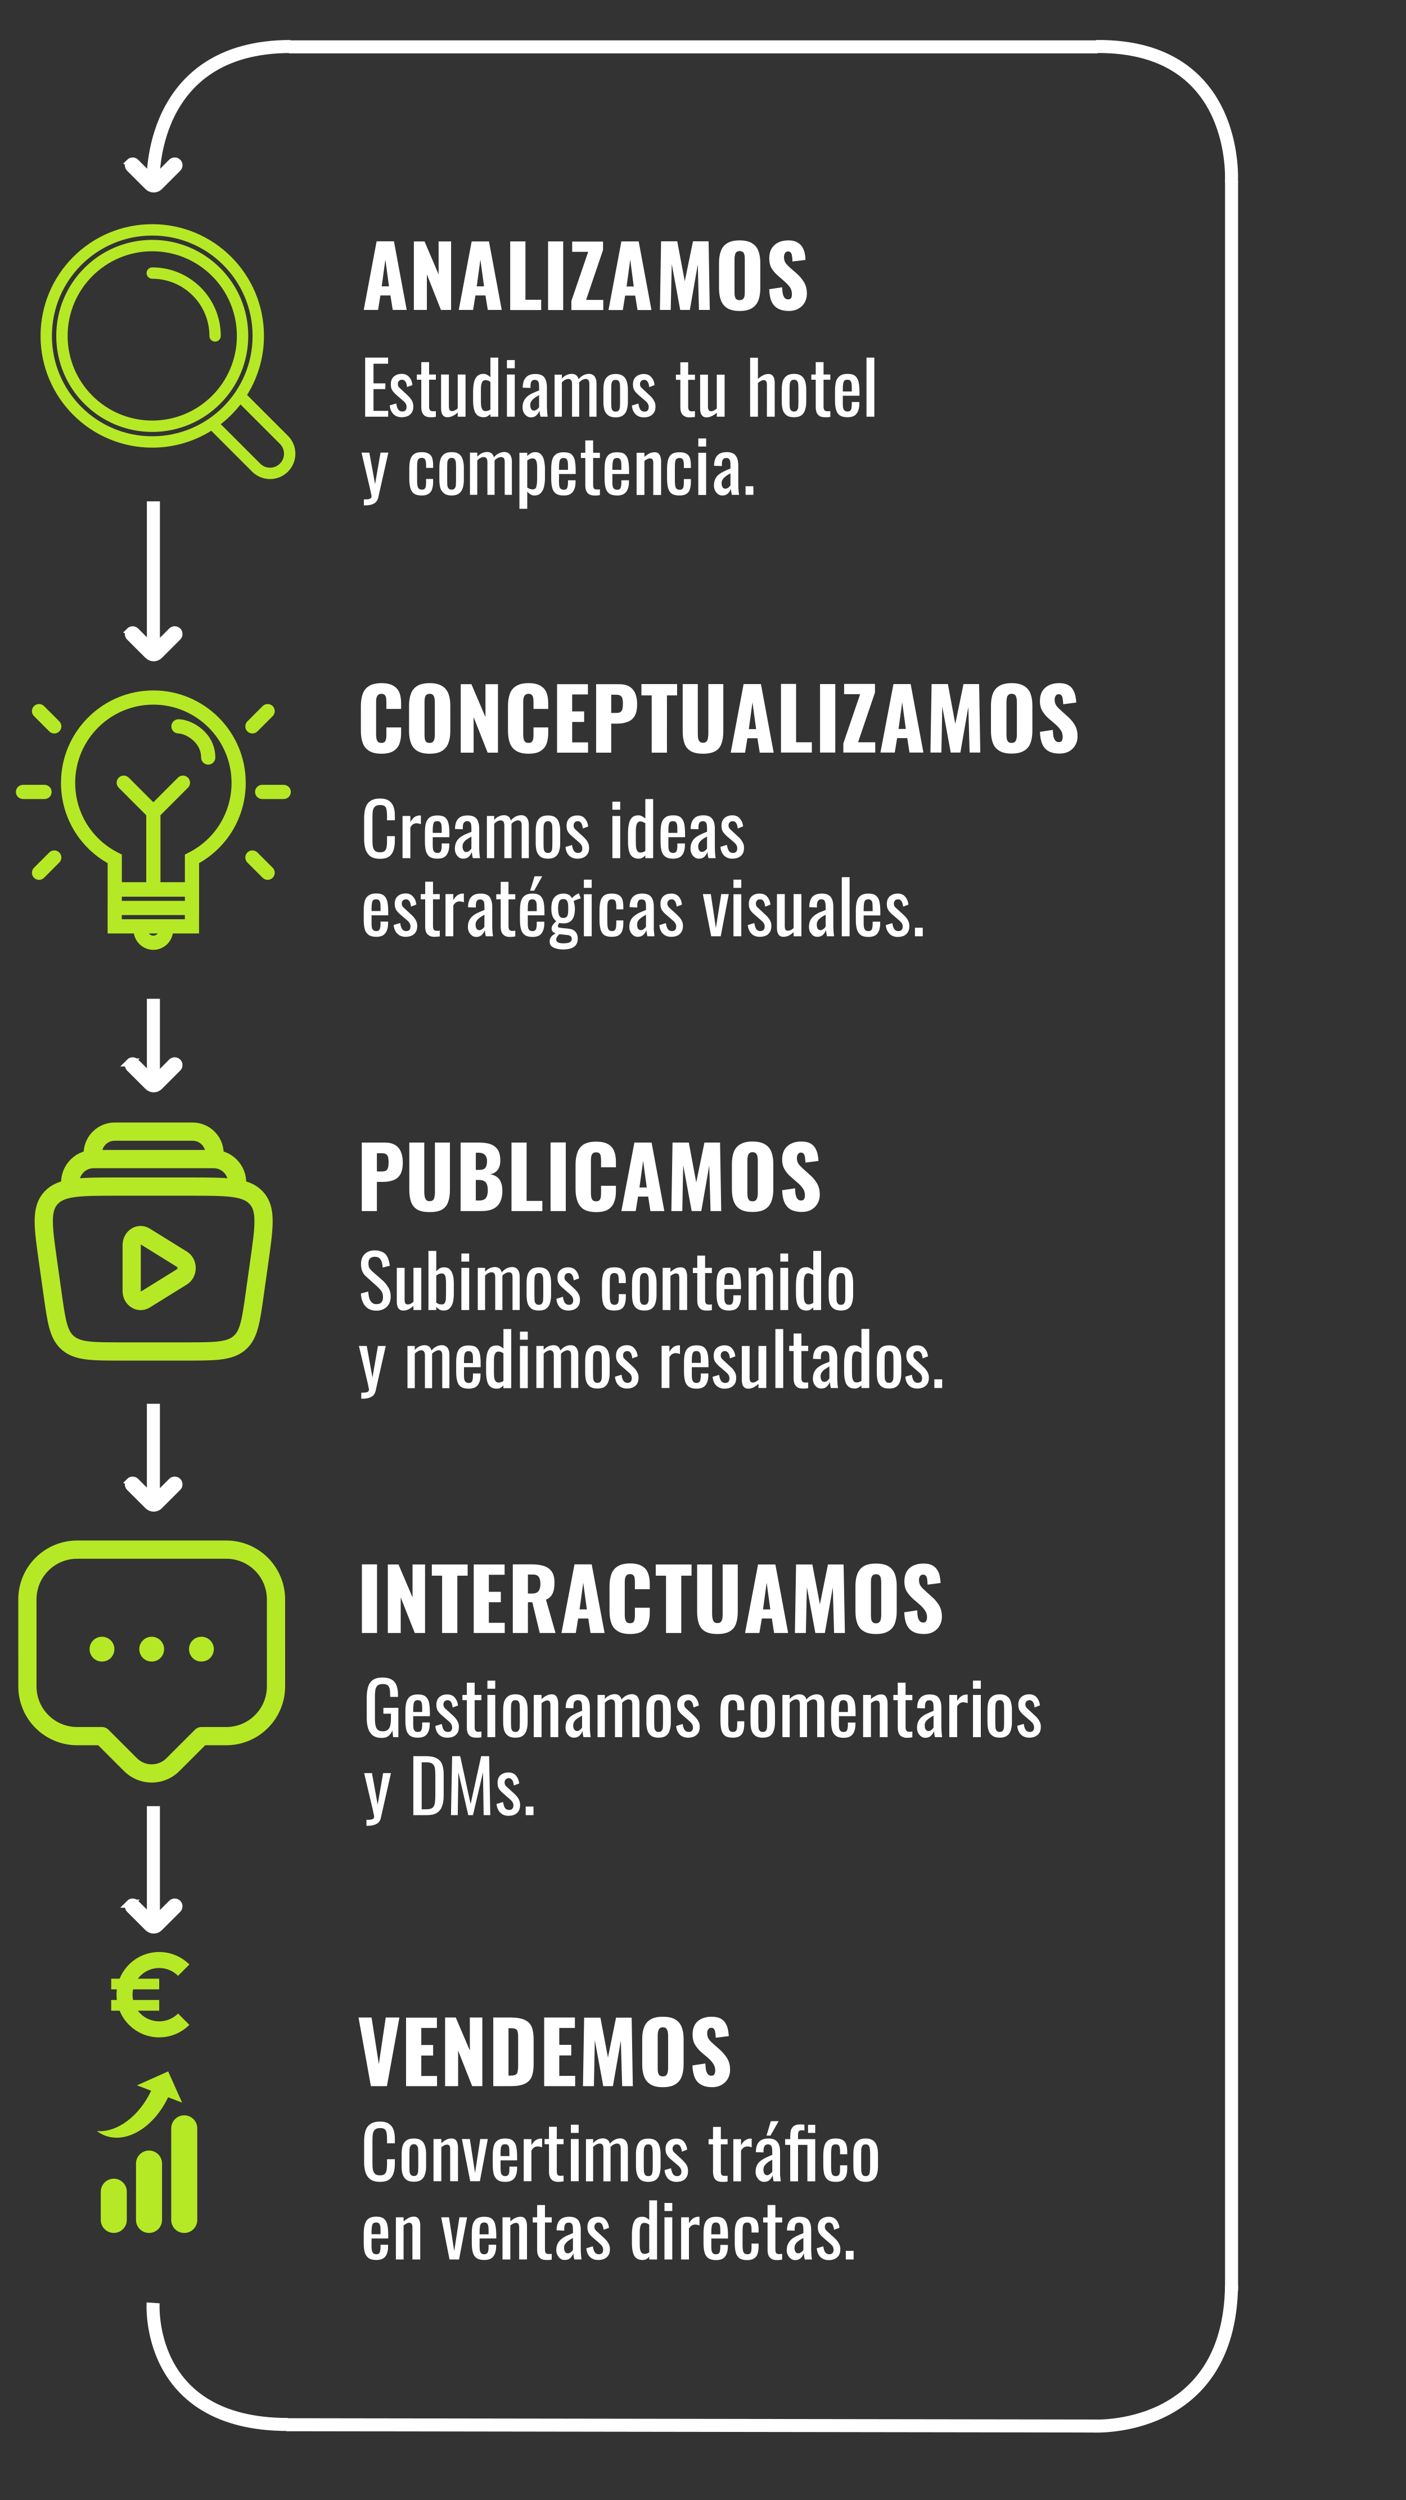 <?xml version="1.0" encoding="UTF-8"?>
<svg xmlns="http://www.w3.org/2000/svg" version="1.2" viewBox="0 0 1080 1920" width="1080" height="1920">
  <rect x="0" y="0" width="1080" height="1920" fill="#333333" stroke="none"/>
  <style>
		.s0 { fill: #ffffff } 
		.s1 { fill: none;stroke: #b6e925;stroke-width: 14 } 
		.s2 { fill: none;stroke: #b6e925;stroke-linecap: round;stroke-width: 20 } 
		.s3 { fill: #b6e925 } 
		.s4 { fill: none;stroke: #b6e925;stroke-linecap: round;stroke-linejoin: round;stroke-width: 14 } 
		.s5 { fill: #b6e925;stroke: #b6e925;stroke-miterlimit:100;stroke-width: 3.6 } 
		.s6 { fill: #b6e925;stroke: #b6e925;stroke-width: 2.7 } 
		.s7 { fill: #b6e925;stroke: #b6e925;stroke-miterlimit:100;stroke-width: 5.7 } 
		.s8 { fill: none;stroke: #b6e925;stroke-miterlimit:100;stroke-width: 3.6 } 
		.s9 { fill: none;stroke: #ffffff;stroke-miterlimit:100;stroke-width: 10 } 
		.s10 { fill: #ffffff;stroke: #ffffff;stroke-width: 6.2 } 
	</style>
  <path id="Estudiamos tu hotel y competenci" class="s0" aria-label="Estudiamos tu hotel y competencia." d="m298.2 320h-17.7v-45.4h17.6v4.7h-11.2v15.1h9.1v4.4h-9.1v16.7h11.3zm10.3 0.4q-3.9 0-6.4-2.5-2.4-2.5-2.7-6.6l5-1.5q0.4 3.1 1.5 4.7 1.1 1.5 3.1 1.5 1.7 0 2.5-0.9 0.8-1 0.8-2.5 0-1.4-0.6-2.5-0.6-1.2-2-2.3l-5.5-4.8q-1.7-1.5-2.9-3.3-1.1-1.7-1.1-4.6 0-2.6 1-4.3 1.1-1.8 2.9-2.7 1.9-1 4.4-1 3.9 0 5.9 2.6 2.1 2.4 2.4 6l-4.1 1.5q-0.2-1.7-0.6-2.9-0.5-1.3-1.3-2-0.8-0.7-2-0.7-1.5 0-2.4 1-0.8 0.9-0.8 2.3 0 0.8 0.3 1.7 0.4 0.7 1.3 1.5l5.7 5.3q1.2 1.1 2.2 2.3 1 1.2 1.7 2.8 0.7 1.6 0.7 3.6 0 2.8-1.1 4.6-1.2 1.9-3.2 2.8-2 0.9-4.7 0.9zm22.1 0q-2.5 0-4-0.9-1.6-1-2.3-2.7-0.7-1.8-0.7-4.1v-21.1h-3.4v-4h3.4v-9.5h6v9.5h5.2v4h-5.2v20.7q0 1.9 0.7 2.7 0.6 0.8 2.3 0.8 0.5 0 1 0 0.6-0.1 1.2-0.1v4.4q-1.1 0.1-2.1 0.3-0.9 0-2.1 0zm13.1 0q-1.9 0-3-1-1.1-1-1.5-2.5-0.4-1.5-0.4-3.1v-26.2h6v24.4q0 1.7 0.5 2.8 0.5 0.9 2.1 0.9 1 0 2-0.6 1.2-0.6 2.2-1.4v-26.1h6v32.4h-6v-3.2q-1.6 1.5-3.6 2.5-2 1.1-4.3 1.1zm27.8 0q-4.1 0-6.1-3-2-3-2-10.1v-6.3q0-3.7 0.6-6.9 0.6-3.1 2.3-5 1.8-2 5.1-2 1.6 0 2.9 0.8 1.4 0.7 2.4 1.8v-15.1h6v45.4h-6v-2.1q-1 1.1-2.3 1.8-1.2 0.7-2.9 0.7zm1.5-4.7q0.9 0 1.8-0.3 1-0.3 1.9-0.9v-21.2q-0.7-0.6-1.7-1-1-0.4-2.1-0.4-2 0-2.8 2-0.7 1.9-0.7 4.7v9.2q0 2.2 0.2 4 0.3 1.8 1.1 2.9 0.8 1 2.3 1zm22.4 4.3h-6v-32.4h6zm0-37.2h-6v-6.3h6zm12.4 37.7q-1.9 0-3.3-1.1-1.5-1.1-2.3-2.8-0.8-1.7-0.8-3.6 0-3.1 1-5.1 1-2.1 2.7-3.5 1.8-1.5 4.1-2.5 2.3-1.1 4.9-2.1v-2.3q0-1.9-0.2-3.2-0.2-1.3-1-1.9-0.6-0.7-2-0.7-1.3 0-2 0.5-0.8 0.6-1.1 1.7-0.3 1-0.3 2.4v1.6l-6-0.2q0.1-5.4 2.5-7.9 2.3-2.6 7.3-2.6 4.8 0 6.8 2.6 2 2.7 2 7.7v14.7q0 1.6 0.1 3 0.1 1.4 0.2 2.6 0.2 1.2 0.3 2.2h-5.5q-0.2-0.9-0.5-2.2-0.2-1.4-0.3-2.5-0.6 1.9-2.2 3.5-1.6 1.7-4.4 1.7zm2.4-5.2q0.9 0 1.7-0.5 0.8-0.5 1.4-1.1 0.6-0.7 0.8-1.1v-9.2q-1.4 0.8-2.6 1.6-1.2 0.8-2.2 1.7-0.9 0.8-1.5 2-0.5 1-0.5 2.4 0 2 0.8 3.1 0.7 1.1 2.1 1.1zm21.4 4.7h-5.6v-32.3h5.6v3q1.6-1.8 3.6-2.7 1.9-0.9 4-0.9 1.8 0 3.2 0.9 1.4 0.9 2 3.2 1.8-2.1 3.8-3.1 2.1-1 4.3-1 1.6 0 2.9 0.8 1.3 0.7 2 2.4 0.8 1.6 0.8 4.3v25.4h-5.5v-25q0-2.4-0.7-3.1-0.8-0.9-2.1-0.9-1.2 0-2.5 0.7-1.4 0.7-2.5 1.9 0 0.3 0 0.5 0 0.2 0 0.5v25.4h-5.5v-25q0-2.4-0.8-3.1-0.7-0.9-2-0.9-1.2 0-2.6 0.7-1.3 0.7-2.4 1.9zm41.3 0.5q-3.6 0-5.6-1.5-2.1-1.4-3-4.1-0.8-2.7-0.8-6.3v-9.4q0-3.7 0.8-6.4 0.9-2.7 3-4.1 2-1.5 5.6-1.5 3.6 0 5.6 1.5 2.1 1.4 2.9 4.1 0.9 2.7 0.9 6.4v9.4q0 3.6-0.9 6.3-0.8 2.7-2.9 4.1-2 1.5-5.6 1.5zm0-4.4q1.8 0 2.4-1 0.8-1 0.9-2.7 0.1-1.6 0.1-3.4v-10.2q0-1.8-0.1-3.4-0.1-1.7-0.9-2.7-0.6-1-2.4-1-1.7 0-2.4 1-0.8 1-0.9 2.7-0.1 1.6-0.1 3.4v10.2q0 1.8 0.1 3.4 0.1 1.7 0.9 2.7 0.7 1 2.4 1zm21.6 4.4q-3.9 0-6.4-2.5-2.4-2.5-2.7-6.6l5-1.5q0.4 3.1 1.5 4.7 1.1 1.5 3.1 1.5 1.7 0 2.5-0.9 0.8-1 0.8-2.5 0-1.4-0.6-2.6-0.6-1.1-2-2.3l-5.5-4.7q-1.7-1.5-2.9-3.3-1.1-1.8-1.1-4.6 0-2.6 1-4.3 1.1-1.8 2.9-2.7 1.9-1 4.4-1 3.9 0 5.9 2.6 2.1 2.4 2.4 5.9l-4.1 1.6q-0.2-1.7-0.6-3-0.5-1.2-1.3-1.9-0.8-0.7-2-0.7-1.5 0-2.4 1-0.8 0.9-0.8 2.3 0 0.8 0.3 1.6 0.4 0.8 1.3 1.6l5.7 5.3q1.2 1 2.2 2.3 1 1.2 1.7 2.8 0.7 1.5 0.7 3.6 0 2.8-1.1 4.6-1.2 1.8-3.2 2.8-2 0.9-4.7 0.9zm35.1 0q-2.5 0-4-1-1.6-0.9-2.3-2.6-0.7-1.8-0.7-4.1v-21.1h-3.4v-4h3.4v-9.5h6v9.5h5.2v4h-5.2v20.7q0 1.9 0.7 2.7 0.6 0.8 2.3 0.8 0.5 0 1-0.1 0.6 0 1.2-0.1v4.5q-1.1 0.1-2.1 0.2-0.9 0.1-2.1 0.1zm13.1 0q-1.9 0-3-1-1.1-1-1.5-2.5-0.4-1.5-0.4-3.1v-26.2h6v24.4q0 1.7 0.5 2.7 0.5 1 2.1 1 1 0 2-0.6 1.2-0.6 2.2-1.4v-26.1h6v32.3h-6v-3.1q-1.6 1.5-3.6 2.5-2 1.1-4.3 1.1zm39.5-0.5h-6v-45.3h6v16.3q1.6-1.5 3.6-2.6 2-1.2 4.5-1.2 1.9 0 2.9 1 1.1 1 1.5 2.6 0.4 1.5 0.4 3v26.2h-6v-24.4q0-1.8-0.5-2.7-0.5-1-2-1-1.1 0-2.3 0.7-1.1 0.6-2.1 1.5zm27.7 0.4q-3.6 0-5.6-1.4-2.1-1.5-3-4.2-0.8-2.7-0.8-6.3v-9.4q0-3.7 0.8-6.4 0.9-2.6 3-4.1 2-1.5 5.6-1.5 3.6 0 5.6 1.5 2.1 1.5 2.9 4.1 0.9 2.7 0.9 6.4v9.4q0 3.6-0.9 6.3-0.8 2.7-2.9 4.2-2 1.4-5.6 1.4zm0-4.4q1.8 0 2.4-1 0.8-1 0.9-2.7 0.1-1.6 0.1-3.4v-10.2q0-1.8-0.1-3.4-0.1-1.7-0.9-2.7-0.6-1-2.4-1-1.7 0-2.4 1-0.8 1-0.9 2.7-0.1 1.6-0.1 3.4v10.2q0 1.8 0.1 3.4 0.1 1.7 0.9 2.7 0.7 1 2.4 1zm23.7 4.4q-2.5 0-4-0.9-1.6-1-2.3-2.7-0.7-1.8-0.7-4.1v-21.1h-3.4v-4h3.4v-9.5h6v9.5h5.2v4h-5.2v20.7q0 1.9 0.7 2.7 0.6 0.8 2.3 0.8 0.5 0 1 0 0.6-0.1 1.2-0.1v4.4q-1.1 0.1-2.1 0.3-0.9 0-2.1 0zm17.4 0q-3.8 0-5.9-1.4-2.1-1.6-2.9-4.4-0.8-2.9-0.8-7.1v-7.4q0-4.3 0.8-7.2 0.9-2.8 3-4.3 2.1-1.5 5.8-1.5 4.1 0 6 1.7 1.9 1.7 2.6 4.9 0.6 3.1 0.6 7.6v2.6h-12.8v6.5q0 1.9 0.3 3.2 0.4 1.2 1.2 1.8 0.9 0.6 2.1 0.6 1.4 0 2.1-0.6 0.7-0.7 0.9-1.9 0.3-1.2 0.3-2.8v-2h5.8v1.2q0 4.9-2.1 7.7-2 2.8-7 2.8zm-3.6-21.5v1.7h6.9v-2.9q0-2-0.2-3.3-0.3-1.4-1-2.1-0.7-0.7-2.2-0.7-1.4 0-2.2 0.6-0.7 0.7-1 2.3-0.3 1.6-0.3 4.4zm24.2 21.1h-6v-45.4h6zm-391.4 68.1h-0.7v-4.6q2.2 0 3.5-0.1 1.3-0.3 1.8-0.8 0.6-0.5 0.6-1.5 0-0.5-0.4-2.2-0.4-1.8-0.8-3.7l-6.5-27.6h6l4.4 24.2 4.2-24.2h6l-7.7 34.2q-0.5 2.3-1.8 3.7-1.4 1.4-3.5 2-2.1 0.6-5.1 0.6zm43.7-7.6q-4 0-6.1-1.6-2-1.6-2.7-4.6-0.7-2.9-0.7-6.7v-7.5q0-4.1 0.7-6.9 0.8-2.9 2.8-4.4 2.1-1.6 6-1.6 3.5 0 5.4 1.2 2 1.1 2.7 3.4 0.7 2.2 0.7 5.6v1.9h-5.4v-2q0-2.1-0.3-3.3-0.3-1.3-1-1.8-0.7-0.6-2.1-0.6-1.4 0-2.2 0.7-0.8 0.7-1.1 2.3-0.2 1.5-0.2 4.3v10.2q0 4.1 0.8 5.5 0.8 1.4 2.8 1.4 1.5 0 2.2-0.6 0.7-0.8 0.9-2.1 0.2-1.2 0.2-2.9v-2.6h5.4v2.2q0 3.3-0.8 5.6-0.7 2.4-2.7 3.6-1.9 1.3-5.3 1.3zm23 0q-3.6 0-5.6-1.5-2.1-1.5-3-4.1-0.8-2.7-0.8-6.4v-9.4q0-3.6 0.8-6.3 0.9-2.7 3-4.2 2-1.4 5.6-1.4 3.6 0 5.6 1.4 2.1 1.5 2.9 4.2 0.9 2.7 0.9 6.3v9.4q0 3.7-0.9 6.4-0.8 2.6-2.9 4.1-2 1.5-5.6 1.5zm0-4.5q1.8 0 2.4-1 0.8-1 0.9-2.6 0.1-1.7 0.1-3.5v-10.1q0-1.9-0.1-3.5-0.1-1.6-0.9-2.6-0.6-1.1-2.4-1.1-1.7 0-2.4 1.1-0.8 1-0.9 2.6-0.1 1.6-0.1 3.5v10.1q0 1.8 0.1 3.5 0.1 1.6 0.9 2.6 0.7 1 2.4 1zm19.7 4h-5.6v-32.4h5.6v3.1q1.6-1.8 3.6-2.7 1.9-0.9 4-0.9 1.8 0 3.2 0.9 1.4 0.9 2 3.2 1.8-2.2 3.8-3.1 2.1-1 4.3-1 1.6 0 2.9 0.8 1.3 0.7 2 2.4 0.8 1.6 0.8 4.3v25.4h-5.5v-25q0-2.4-0.7-3.2-0.8-0.8-2.1-0.8-1.2 0-2.5 0.7-1.4 0.7-2.5 1.9 0 0.3 0 0.5 0 0.2 0 0.5v25.4h-5.5v-25q0-2.4-0.8-3.2-0.7-0.8-2-0.8-1.2 0-2.6 0.7-1.3 0.7-2.4 1.9zm38.4 10.7h-6v-43h6v2.5q1.1-1.2 2.6-2.1 1.5-0.9 3.6-0.9 2.5 0 4 1.4 1.5 1.2 2.2 3.3 0.7 1.9 0.9 4 0.3 2 0.3 3.5v7.8q0 3.4-0.7 6.5-0.7 3-2.5 4.9-1.7 1.9-4.9 1.9-1.7 0-3.1-0.9-1.3-0.9-2.4-2zm4.3-14.9q1.6 0 2.3-1.1 0.6-1.2 0.8-3.1 0.2-2 0.2-4.3v-7.9q0-2-0.2-3.7-0.3-1.7-1-2.7-0.7-1-2.3-1-1.2 0-2.2 0.5-1.1 0.5-1.9 1.1v20.8q0.9 0.6 1.9 1 1.1 0.4 2.4 0.4zm23.7 4.7q-3.8 0-5.9-1.4-2.1-1.5-2.9-4.4-0.8-2.9-0.8-7.1v-7.4q0-4.3 0.8-7.2 0.9-2.8 3-4.3 2.1-1.4 5.8-1.4 4.1 0 6 1.6 1.9 1.7 2.6 4.9 0.6 3.2 0.6 7.6v2.6h-12.8v6.5q0 2 0.3 3.2 0.4 1.2 1.2 1.8 0.9 0.6 2.1 0.6 1.4 0 2.1-0.6 0.7-0.7 0.9-1.9 0.3-1.2 0.3-2.8v-2h5.8v1.3q0 4.8-2.1 7.6-2 2.8-7 2.8zm-3.6-21.5v1.8h6.9v-3q0-2-0.2-3.3-0.3-1.4-1-2.1-0.7-0.7-2.2-0.7-1.4 0-2.2 0.7-0.7 0.6-1 2.3-0.3 1.5-0.3 4.3zm27.2 21.5q-2.5 0-4-0.9-1.6-1-2.3-2.7-0.7-1.7-0.7-4.1v-21.1h-3.4v-4h3.4v-9.5h6v9.5h5.2v4h-5.2v20.7q0 1.9 0.7 2.8 0.6 0.7 2.3 0.7 0.5 0 1 0 0.6-0.1 1.2-0.1v4.4q-1.1 0.2-2.1 0.3-0.9 0-2.1 0zm17.4 0q-3.8 0-5.9-1.4-2.1-1.5-2.9-4.4-0.8-2.9-0.8-7.1v-7.4q0-4.3 0.8-7.2 0.9-2.8 3-4.3 2.1-1.4 5.8-1.4 4.1 0 6 1.6 1.9 1.7 2.6 4.9 0.6 3.2 0.6 7.6v2.6h-12.8v6.5q0 2 0.3 3.2 0.4 1.2 1.2 1.8 0.9 0.6 2.1 0.6 1.4 0 2.1-0.6 0.7-0.7 0.9-1.9 0.3-1.2 0.3-2.8v-2h5.8v1.3q0 4.8-2.1 7.6-2 2.8-7 2.8zm-3.6-21.5v1.8h6.9v-3q0-2-0.2-3.3-0.3-1.4-1-2.1-0.7-0.7-2.2-0.7-1.4 0-2.2 0.7-0.7 0.6-1 2.3-0.3 1.5-0.3 4.3zm24.6 21.1h-6v-32.4h6v3.2q1.6-1.5 3.6-2.6 2-1 4.3-1 2 0 3 1 1 1 1.4 2.5 0.5 1.5 0.5 3.1v26.2h-6v-24.5q0-1.7-0.5-2.7-0.5-0.9-2.1-0.9-1 0-2.1 0.6-1.1 0.5-2.1 1.4zm26.9 0.4q-4 0-6.1-1.5-2-1.7-2.7-4.6-0.7-2.9-0.7-6.7v-7.5q0-4.1 0.7-6.9 0.8-3 2.8-4.5 2.1-1.5 6-1.5 3.5 0 5.4 1.1 2 1.2 2.7 3.5 0.7 2.2 0.7 5.6v1.9h-5.4v-2q0-2.1-0.3-3.4-0.3-1.2-1-1.7-0.7-0.6-2.1-0.6-1.4 0-2.2 0.7-0.8 0.6-1.1 2.3-0.2 1.5-0.2 4.3v10.2q0 4.1 0.8 5.5 0.8 1.4 2.8 1.4 1.5 0 2.2-0.7 0.7-0.7 0.9-2 0.2-1.3 0.2-2.9v-2.6h5.4v2.2q0 3.3-0.8 5.6-0.7 2.4-2.7 3.6-1.9 1.2-5.3 1.2zm20.5-0.4h-6v-32.4h6zm0-37.2h-6v-6.2h6zm12.4 37.6q-1.9 0-3.3-1.1-1.5-1.1-2.3-2.8-0.8-1.7-0.8-3.6 0-3 1-5.1 1-2.1 2.7-3.5 1.8-1.4 4.1-2.5 2.3-1.1 4.9-2.1v-2.3q0-1.9-0.2-3.2-0.2-1.3-1-1.9-0.6-0.7-2-0.7-1.3 0-2 0.6-0.8 0.5-1.1 1.6-0.3 1-0.3 2.4v1.6l-6-0.2q0.1-5.4 2.5-7.9 2.3-2.6 7.3-2.6 4.8 0 6.8 2.7 2 2.6 2 7.6v14.8q0 1.5 0.1 2.9 0.1 1.4 0.2 2.6 0.2 1.2 0.3 2.2h-5.5q-0.2-0.9-0.5-2.2-0.2-1.4-0.3-2.5-0.6 1.9-2.2 3.6-1.6 1.6-4.4 1.6zm2.4-5.2q0.9 0 1.7-0.5 0.8-0.5 1.4-1.1 0.6-0.7 0.8-1v-9.2q-1.4 0.8-2.6 1.5-1.2 0.8-2.2 1.7-0.9 0.9-1.5 2-0.5 1-0.5 2.4 0 2 0.8 3.1 0.7 1.1 2.1 1.1zm21.5 4.7h-6v-6.6h6z"></path>
  <path id="Creamos ideas estratégicas visua" class="s0" aria-label="Creamos ideas estratégicas visuales." d="m291.9 659.5q-4.8 0-7.5-2-2.6-2-3.7-5.4-1-3.5-1-7.7v-16q0-4.6 1-8 1.1-3.4 3.7-5.2 2.7-2 7.5-2 4.3 0 6.7 1.6 2.5 1.6 3.6 4.5 1.1 2.9 1.1 7v3.6h-6v-3.2q0-2.5-0.3-4.4-0.2-2-1.3-3.1-1.1-1-3.7-1-2.7 0-4 1.2-1.2 1.1-1.6 3.2-0.3 2.1-0.3 4.9v17.9q0 3.5 0.5 5.5 0.6 1.9 1.9 2.8 1.3 0.8 3.5 0.8 2.5 0 3.6-1.1 1.2-1.2 1.4-3.2 0.3-2 0.3-4.7v-3.4h6v3.4q0 4.1-1 7.3-1 3.2-3.5 5-2.4 1.7-6.9 1.7zm23.3-0.5h-6v-32.4h6v4.6q1.8-2.9 3.6-4 1.8-1 3.6-1 0.2 0 0.3 0 0.3 0 0.6 0.1v6.6q-0.7-0.3-1.6-0.4-0.8-0.3-1.7-0.3-1.4 0-2.6 0.7-1.1 0.6-2.2 2.5zm20.8 0.4q-3.8 0-5.9-1.4-2.1-1.6-2.9-4.4-0.8-2.9-0.8-7.1v-7.4q0-4.3 0.8-7.2 0.9-2.8 3-4.3 2.1-1.4 5.8-1.4 4.1 0 6 1.6 1.9 1.7 2.6 4.9 0.6 3.1 0.6 7.6v2.6h-12.8v6.5q0 2 0.3 3.2 0.4 1.2 1.2 1.8 0.9 0.6 2.1 0.6 1.4 0 2.1-0.6 0.7-0.7 0.9-1.9 0.3-1.2 0.3-2.8v-2h5.8v1.2q0 4.9-2.1 7.7-2 2.8-7 2.8zm-3.6-21.5v1.7h6.9v-2.9q0-2-0.2-3.3-0.3-1.4-1-2.1-0.7-0.7-2.2-0.7-1.4 0-2.2 0.6-0.7 0.7-1 2.3-0.3 1.6-0.3 4.4zm23.4 21.5q-1.9 0-3.3-1-1.5-1.2-2.3-2.8-0.8-1.8-0.8-3.7 0-3 1-5.1 1-2.1 2.7-3.5 1.8-1.4 4.1-2.5 2.3-1 4.9-2v-2.3q0-2-0.2-3.3-0.2-1.3-1-1.9-0.6-0.7-2-0.7-1.3 0-2 0.6-0.8 0.6-1.1 1.6-0.3 1-0.3 2.4v1.6l-6-0.2q0.1-5.4 2.5-7.9 2.3-2.5 7.3-2.5 4.8 0 6.8 2.6 2 2.6 2 7.6v14.8q0 1.5 0.1 2.9 0.1 1.4 0.2 2.6 0.2 1.2 0.3 2.3h-5.5q-0.2-0.9-0.5-2.3-0.2-1.4-0.3-2.5-0.6 1.9-2.2 3.6-1.6 1.6-4.4 1.6zm2.4-5.1q0.9 0 1.7-0.5 0.8-0.5 1.4-1.2 0.6-0.6 0.8-1v-9.2q-1.4 0.8-2.6 1.6-1.2 0.7-2.2 1.6-0.9 0.9-1.5 2-0.5 1.1-0.5 2.5 0 1.9 0.8 3 0.7 1.2 2.1 1.2zm21.4 4.7h-5.6v-32.4h5.6v3.1q1.6-1.9 3.6-2.8 1.9-0.9 4-0.9 1.8 0 3.2 0.9 1.4 0.9 2 3.2 1.8-2.1 3.8-3.1 2.1-1 4.3-1 1.6 0 2.9 0.8 1.3 0.8 2 2.4 0.8 1.7 0.8 4.3v25.5h-5.5v-25.1q0-2.3-0.7-3.1-0.8-0.8-2.1-0.8-1.2 0-2.5 0.7-1.4 0.7-2.5 1.9 0 0.2 0 0.4 0 0.3 0 0.5v25.5h-5.5v-25.1q0-2.3-0.8-3.1-0.7-0.8-2-0.8-1.2 0-2.6 0.7-1.3 0.7-2.4 1.9zm41.3 0.4q-3.6 0-5.6-1.4-2.1-1.5-3-4.2-0.8-2.6-0.8-6.3v-9.4q0-3.6 0.8-6.3 0.9-2.7 3-4.2 2-1.4 5.6-1.4 3.6 0 5.6 1.4 2.1 1.5 2.9 4.2 0.9 2.7 0.9 6.3v9.4q0 3.7-0.9 6.3-0.8 2.7-2.9 4.2-2 1.4-5.6 1.4zm0-4.4q1.8 0 2.4-1 0.8-1 0.9-2.6 0.1-1.7 0.1-3.5v-10.1q0-1.9-0.1-3.5-0.1-1.6-0.9-2.6-0.6-1.1-2.4-1.1-1.7 0-2.4 1.1-0.8 1-0.9 2.6-0.1 1.6-0.1 3.5v10.1q0 1.8 0.1 3.5 0.1 1.6 0.9 2.6 0.7 1 2.4 1zm22.6 4.4q-3.9 0-6.4-2.4-2.4-2.5-2.7-6.6l5-1.5q0.4 3 1.5 4.6 1.1 1.5 3.1 1.5 1.7 0 2.5-0.9 0.8-0.9 0.8-2.5 0-1.4-0.6-2.5-0.6-1.1-2-2.3l-5.5-4.8q-1.7-1.4-2.9-3.2-1.1-1.8-1.1-4.7 0-2.5 1-4.3 1.1-1.8 2.9-2.7 1.9-0.9 4.4-0.9 3.9 0 5.9 2.5 2.1 2.5 2.4 6l-4.1 1.5q-0.2-1.7-0.6-2.9-0.5-1.3-1.3-2-0.8-0.7-2-0.7-1.5 0-2.4 1-0.8 1-0.8 2.3 0 0.8 0.3 1.7 0.4 0.8 1.3 1.6l5.7 5.2q1.2 1.1 2.2 2.3 1 1.2 1.7 2.8 0.7 1.6 0.7 3.7 0 2.7-1.1 4.5-1.2 1.9-3.2 2.8-2 0.9-4.7 0.9zm32.9-0.4h-6v-32.4h6zm0-37.2h-6v-6.2h6zm14.1 37.6q-4.1 0-6.1-3-2-3-2-10.2v-6.2q0-3.7 0.6-6.9 0.6-3.2 2.3-5.1 1.8-1.9 5.1-1.9 1.6 0 2.9 0.8 1.4 0.7 2.4 1.8v-15.1h6v45.4h-6v-2.1q-1 1.1-2.3 1.8-1.2 0.7-2.9 0.7zm1.5-4.7q0.9 0 1.8-0.3 1-0.3 1.9-0.9v-21.3q-0.7-0.5-1.7-0.9-1-0.5-2.1-0.5-2 0-2.8 2.1-0.7 1.9-0.7 4.7v9.1q0 2.3 0.2 4.1 0.3 1.8 1.1 2.9 0.8 1 2.3 1zm25 4.7q-3.8 0-5.9-1.5-2.1-1.5-2.9-4.3-0.8-2.9-0.8-7.1v-7.4q0-4.3 0.8-7.2 0.9-2.9 3-4.3 2.1-1.5 5.8-1.5 4.1 0 6 1.7 1.9 1.7 2.6 4.9 0.6 3.1 0.6 7.5v2.7h-12.8v6.5q0 1.9 0.3 3.2 0.4 1.2 1.2 1.8 0.9 0.6 2.1 0.6 1.4 0 2.1-0.6 0.7-0.7 0.9-1.9 0.3-1.2 0.3-2.8v-2h5.8v1.2q0 4.9-2.1 7.7-2 2.8-7 2.8zm-3.6-21.5v1.7h6.9v-2.9q0-2-0.2-3.3-0.3-1.4-1-2.1-0.7-0.7-2.2-0.7-1.4 0-2.2 0.6-0.7 0.7-1 2.3-0.3 1.6-0.3 4.4zm23.4 21.5q-1.9 0-3.3-1.1-1.5-1.1-2.3-2.8-0.8-1.7-0.8-3.6 0-3 1-5.1 1-2.1 2.7-3.5 1.8-1.4 4.1-2.5 2.3-1.1 4.9-2.1v-2.3q0-1.9-0.2-3.2-0.2-1.3-1-1.9-0.6-0.7-2-0.7-1.3 0-2 0.6-0.8 0.5-1.1 1.6-0.3 1-0.3 2.4v1.6l-6-0.2q0.1-5.4 2.5-7.9 2.3-2.6 7.3-2.6 4.8 0 6.8 2.7 2 2.6 2 7.6v14.8q0 1.5 0.1 2.9 0.1 1.4 0.2 2.6 0.2 1.2 0.3 2.3h-5.5q-0.2-0.9-0.5-2.3-0.2-1.4-0.3-2.5-0.6 1.9-2.2 3.6-1.6 1.6-4.4 1.6zm2.4-5.2q0.9 0 1.7-0.5 0.8-0.5 1.4-1.1 0.6-0.6 0.8-1v-9.2q-1.4 0.8-2.6 1.5-1.2 0.8-2.2 1.7-0.9 0.9-1.5 2-0.5 1-0.5 2.4 0 2 0.8 3.1 0.7 1.1 2.1 1.1zm23.3 5.2q-3.9 0-6.4-2.5-2.4-2.5-2.7-6.6l5-1.5q0.4 3.1 1.5 4.7 1.1 1.5 3.1 1.5 1.7 0 2.5-0.9 0.8-1 0.8-2.5 0-1.4-0.6-2.6-0.6-1.1-2-2.3l-5.5-4.7q-1.7-1.5-2.9-3.3-1.1-1.8-1.1-4.6 0-2.6 1-4.3 1.1-1.8 2.9-2.7 1.9-1 4.4-1 3.9 0 5.9 2.6 2.1 2.4 2.4 5.9l-4.1 1.6q-0.2-1.7-0.6-3-0.5-1.2-1.3-1.9-0.8-0.7-2-0.7-1.5 0-2.4 1-0.8 0.9-0.8 2.3 0 0.8 0.3 1.6 0.4 0.8 1.3 1.6l5.7 5.3q1.2 1 2.2 2.3 1 1.2 1.7 2.8 0.7 1.5 0.7 3.6 0 2.8-1.1 4.6-1.2 1.9-3.2 2.8-2 0.9-4.7 0.9zm-273.5 60q-3.8 0-5.9-1.5-2.1-1.5-2.9-4.3-0.8-2.9-0.8-7.1v-7.4q0-4.3 0.8-7.2 0.9-2.9 3-4.3 2.1-1.5 5.8-1.5 4.1 0 6 1.7 1.9 1.7 2.6 4.9 0.6 3.1 0.6 7.5v2.7h-12.8v6.5q0 1.9 0.3 3.2 0.4 1.2 1.2 1.8 0.9 0.6 2.1 0.6 1.4 0 2.1-0.6 0.7-0.7 0.9-1.9 0.3-1.2 0.3-2.8v-2h5.8v1.2q0 4.9-2.1 7.7-2 2.8-7 2.8zm-3.6-21.5v1.7h6.9v-2.9q0-2-0.2-3.3-0.3-1.4-1-2.1-0.7-0.7-2.2-0.7-1.4 0-2.2 0.6-0.7 0.7-1 2.3-0.3 1.6-0.3 4.4zm26.1 21.5q-3.9 0-6.4-2.5-2.4-2.5-2.7-6.6l5-1.5q0.4 3.1 1.5 4.7 1.1 1.5 3.1 1.5 1.7 0 2.5-0.9 0.8-1 0.8-2.5 0-1.4-0.6-2.6-0.6-1.1-2-2.3l-5.5-4.7q-1.7-1.5-2.9-3.3-1.1-1.8-1.1-4.6 0-2.6 1-4.3 1.1-1.8 2.9-2.7 1.9-1 4.4-1 3.9 0 5.9 2.6 2.1 2.4 2.4 5.9l-4.1 1.6q-0.2-1.7-0.6-3-0.5-1.2-1.3-1.9-0.8-0.7-2-0.7-1.5 0-2.4 1-0.8 0.9-0.8 2.3 0 0.8 0.3 1.6 0.4 0.8 1.3 1.6l5.7 5.3q1.2 1 2.2 2.3 1 1.2 1.7 2.8 0.7 1.5 0.7 3.6 0 2.8-1.1 4.6-1.2 1.9-3.2 2.8-2 0.9-4.7 0.9zm22.1 0q-2.5 0-4-1-1.6-0.9-2.3-2.6-0.7-1.8-0.7-4.1v-21.1h-3.4v-4h3.4v-9.5h6v9.5h5.2v4h-5.2v20.7q0 1.9 0.7 2.7 0.6 0.8 2.3 0.8 0.5 0 1 0 0.6-0.1 1.2-0.2v4.5q-1.1 0.1-2.1 0.2-0.9 0.1-2.1 0.1zm14.6-0.4h-6v-32.4h6v4.6q1.8-3 3.6-4 1.8-1 3.6-1 0.2 0 0.3 0 0.3 0 0.6 0v6.7q-0.7-0.3-1.6-0.5-0.8-0.2-1.7-0.2-1.4 0-2.6 0.7-1.1 0.6-2.2 2.4zm17.6 0.5q-1.9 0-3.3-1.1-1.5-1.1-2.3-2.8-0.8-1.7-0.8-3.6 0-3.1 1-5.1 1-2.1 2.7-3.5 1.8-1.5 4.1-2.5 2.3-1.1 4.9-2.1v-2.3q0-2-0.2-3.2-0.2-1.3-1-1.9-0.6-0.7-2-0.7-1.3 0-2 0.5-0.8 0.6-1.1 1.7-0.3 1-0.3 2.4v1.6l-6-0.2q0.1-5.4 2.5-7.9 2.3-2.6 7.3-2.6 4.8 0 6.8 2.6 2 2.7 2 7.7v14.7q0 1.5 0.1 2.9 0.1 1.4 0.2 2.7 0.2 1.2 0.3 2.2h-5.5q-0.2-0.9-0.5-2.2-0.2-1.4-0.3-2.5-0.6 1.9-2.2 3.5-1.6 1.7-4.4 1.7zm2.4-5.2q0.9 0 1.7-0.5 0.8-0.5 1.4-1.1 0.6-0.7 0.8-1.1v-9.2q-1.4 0.8-2.6 1.6-1.2 0.8-2.2 1.7-0.9 0.8-1.5 2-0.5 1-0.5 2.4 0 2 0.8 3.1 0.7 1.1 2.1 1.1zm23.4 5.2q-2.5 0-4-1-1.6-0.9-2.3-2.7-0.7-1.7-0.7-4.1v-21.1h-3.4v-3.9h3.4v-9.5h6v9.5h5.2v3.9h-5.2v20.7q0 2 0.7 2.8 0.6 0.8 2.3 0.8 0.5 0 1-0.1 0.6 0 1.2-0.1v4.4q-1.1 0.2-2.1 0.3-0.9 0.1-2.1 0.1zm17.4 0q-3.8 0-5.9-1.5-2.1-1.5-2.9-4.4-0.8-2.9-0.8-7.1v-7.4q0-4.3 0.8-7.1 0.9-2.9 3-4.3 2.1-1.5 5.8-1.5 4.1 0 6 1.7 1.9 1.7 2.6 4.9 0.6 3.1 0.6 7.5v2.6h-12.8v6.5q0 2 0.3 3.2 0.4 1.3 1.2 1.9 0.9 0.5 2.1 0.5 1.4 0 2.1-0.6 0.7-0.6 0.9-1.8 0.3-1.3 0.3-2.9v-1.9h5.8v1.2q0 4.9-2.1 7.7-2 2.8-7 2.8zm-3.6-21.5v1.7h6.9v-2.9q0-2-0.2-3.4-0.3-1.4-1-2-0.7-0.8-2.2-0.8-1.4 0-2.2 0.7-0.7 0.7-1 2.3-0.3 1.6-0.3 4.4zm4.9-14h-3.1l3.4-11.1h5.9zm22.2 45.1q-2.9 0-5.3-0.7-2.3-0.6-3.7-1.9-1.3-1.4-1.3-3.5 0-1.6 0.7-2.8 0.6-1.2 1.7-2 1.1-0.9 2.2-1.5-1.5-0.4-2.3-1.4-0.8-1-0.8-2 0-1.8 1-3.1 0.9-1.3 2.6-2.8-1.9-1.4-2.8-3.6-1-2.2-1-6 0-3.9 1-6.4 1.1-2.6 3.1-3.8 2.1-1.4 5.1-1.4 2.6 0 4.2 0.9 1.6 0.9 2.4 2.7 0.3-0.4 1.5-1.5 1.3-1.1 2.9-1.9l0.9-0.4 1.5 3.9q-0.7 0.1-2 0.6-1.1 0.4-2.2 0.8-1 0.4-1.3 0.7 0.4 0.9 0.7 2.7 0.3 1.8 0.3 3.2 0 3.3-0.8 5.8-0.9 2.6-2.8 4-1.9 1.4-5.3 1.4-0.8 0-1.6-0.1-0.8-0.1-1.5-0.3-0.4 0.5-0.7 1.2-0.4 0.7-0.4 1.3 0 0.6 0.6 1 0.7 0.3 2.1 0.4l5 0.5q3.9 0.3 5.7 2.3 1.9 2 1.9 5.6 0 2.6-1.3 4.5-1.2 1.8-3.7 2.7-2.5 0.9-6.3 0.9zm0.4-4.7q3.2 0 4.7-0.8 1.6-0.8 1.6-2.4 0-1-0.4-1.7-0.4-0.7-1.3-1.1-1-0.4-2.8-0.5l-5.1-0.5q-0.6 0.6-1.1 1.2-0.6 0.7-0.9 1.4-0.4 0.7-0.4 1.4 0 1.5 1.3 2.2 1.2 0.8 4.4 0.8zm-0.2-19.5q1.3 0 2-0.4 0.8-0.5 1.2-1.4 0.3-1 0.5-2.3 0.1-1.4 0.1-3 0-1.7-0.1-3.1-0.2-1.4-0.5-2.3-0.4-1-1.2-1.5-0.7-0.5-2-0.5-1.2 0-2.1 0.5-0.7 0.5-1.1 1.4-0.4 0.9-0.6 2.3-0.2 1.4-0.2 3.2 0 1.5 0.2 2.8 0.1 1.3 0.5 2.2 0.5 1 1.2 1.6 0.8 0.5 2.1 0.5zm21.8 14.1h-6v-32.3h6zm0-37.2h-6v-6.3h6zm15.4 37.6q-3.9 0-6-1.5-2-1.7-2.7-4.6-0.7-2.9-0.7-6.7v-7.5q0-4.1 0.7-6.9 0.7-2.9 2.8-4.5 2-1.5 5.9-1.5 3.6 0 5.5 1.2 1.9 1.1 2.7 3.4 0.7 2.2 0.7 5.6v1.9h-5.4v-2q0-2.1-0.3-3.3-0.3-1.3-1-1.8-0.8-0.6-2.1-0.6-1.5 0-2.2 0.7-0.8 0.6-1.1 2.3-0.2 1.5-0.2 4.3v10.2q0 4.1 0.8 5.5 0.7 1.4 2.8 1.4 1.5 0 2.1-0.7 0.8-0.7 0.9-2 0.3-1.3 0.3-2.9v-2.6h5.4v2.2q0 3.3-0.8 5.6-0.7 2.4-2.7 3.6-1.9 1.2-5.4 1.2zm20 0q-1.9 0-3.3-1-1.5-1.1-2.3-2.8-0.9-1.8-0.9-3.7 0-3 1-5.1 1-2 2.8-3.4 1.8-1.5 4.1-2.6 2.3-1 4.9-2v-2.3q0-2-0.2-3.3-0.3-1.3-1-1.9-0.7-0.6-2.1-0.6-1.2 0-2 0.5-0.7 0.6-1 1.6-0.4 1-0.4 2.4v1.7l-5.9-0.3q0.1-5.3 2.5-7.8 2.3-2.6 7.2-2.6 4.9 0 6.9 2.6 2 2.6 2 7.6v14.8q0 1.5 0 2.9 0.2 1.4 0.3 2.7 0.1 1.1 0.2 2.2h-5.4q-0.2-0.9-0.5-2.2-0.2-1.4-0.3-2.6-0.6 1.9-2.2 3.6-1.6 1.6-4.4 1.6zm2.4-5.1q0.9 0 1.7-0.5 0.7-0.5 1.4-1.1 0.6-0.7 0.8-1.1v-9.2q-1.4 0.8-2.6 1.6-1.3 0.8-2.2 1.7-0.9 0.8-1.5 1.9-0.5 1.1-0.5 2.5 0 1.9 0.7 3.1 0.8 1.1 2.2 1.1zm23.3 5.1q-4 0-6.4-2.4-2.4-2.5-2.7-6.6l5-1.5q0.4 3 1.5 4.6 1 1.5 3.1 1.5 1.6 0 2.5-0.9 0.8-0.9 0.8-2.5 0-1.4-0.6-2.5-0.6-1.1-2-2.3l-5.6-4.8q-1.6-1.4-2.8-3.2-1.1-1.8-1.1-4.7 0-2.5 1-4.3 1-1.8 2.9-2.7 1.9-0.9 4.4-0.9 3.9 0 5.9 2.5 2.1 2.5 2.3 6l-4 1.5q-0.2-1.7-0.7-2.9-0.4-1.3-1.2-2-0.8-0.7-2.1-0.7-1.4 0-2.3 1-0.9 1-0.9 2.3 0 0.8 0.4 1.7 0.4 0.8 1.3 1.6l5.7 5.2q1.1 1.1 2.2 2.3 1 1.2 1.7 2.8 0.7 1.6 0.7 3.7 0 2.7-1.2 4.5-1.1 1.9-3.1 2.8-2 0.9-4.7 0.9zm38-0.4h-7.3l-6.4-32.4h6.1l3.9 26.1 4.1-26.1h5.8zm15.8 0h-6v-32.3h6zm0-37.2h-6v-6.3h6zm14.2 37.6q-4 0-6.4-2.4-2.4-2.6-2.8-6.6l5-1.6q0.5 3.1 1.5 4.7 1.1 1.5 3.2 1.5 1.6 0 2.4-0.9 0.9-0.9 0.9-2.5 0-1.4-0.6-2.5-0.7-1.1-2.1-2.3l-5.5-4.8q-1.7-1.4-2.9-3.2-1.1-1.8-1.1-4.7 0-2.6 1-4.3 1.1-1.8 2.9-2.7 1.9-0.9 4.5-0.9 3.8 0 5.8 2.5 2.1 2.5 2.4 6l-4 1.5q-0.3-1.7-0.7-2.9-0.5-1.3-1.2-2-0.8-0.7-2.1-0.7-1.5 0-2.4 1-0.8 1-0.8 2.3 0 0.8 0.3 1.7 0.4 0.8 1.3 1.5l5.7 5.3q1.2 1.1 2.2 2.3 1.1 1.2 1.7 2.8 0.7 1.6 0.7 3.6 0 2.8-1.1 4.6-1.1 1.9-3.1 2.8-2.1 0.9-4.7 0.9zm18.1 0q-1.9 0-3-1-1-1-1.5-2.5-0.4-1.5-0.4-3.1v-26.2h6v24.4q0 1.8 0.5 2.8 0.5 0.9 2.1 0.9 1 0 2.1-0.5 1.1-0.6 2.1-1.5v-26.1h6v32.4h-6v-3.2q-1.6 1.5-3.6 2.6-1.9 1-4.3 1zm26.2 0q-1.9 0-3.4-1-1.4-1.2-2.3-2.8-0.8-1.8-0.8-3.7 0-3 1-5.1 1-2 2.7-3.4 1.8-1.5 4.1-2.6 2.4-1 5-2v-2.3q0-2-0.3-3.3-0.2-1.3-0.9-1.9-0.7-0.7-2.1-0.7-1.2 0-2 0.6-0.7 0.6-1.1 1.6-0.3 1-0.3 2.4v1.7l-5.9-0.3q0.1-5.3 2.4-7.9 2.4-2.5 7.3-2.5 4.8 0 6.8 2.6 2 2.6 2 7.6v14.8q0 1.5 0.1 2.9 0.1 1.4 0.2 2.6 0.2 1.2 0.3 2.3h-5.5q-0.2-0.9-0.4-2.3-0.3-1.4-0.4-2.5-0.5 1.9-2.2 3.6-1.5 1.6-4.3 1.6zm2.3-5.1q0.9 0 1.7-0.5 0.8-0.5 1.4-1.1 0.6-0.7 0.9-1.1v-9.2q-1.4 0.8-2.7 1.6-1.2 0.8-2.2 1.7-0.9 0.8-1.4 1.9-0.5 1.1-0.5 2.5 0 1.9 0.7 3.1 0.7 1.1 2.1 1.1zm22.4 4.7h-6v-45.4h6zm14.4 0.5q-3.8 0-5.9-1.5-2-1.5-2.9-4.4-0.8-2.9-0.8-7.1v-7.4q0-4.3 0.9-7.1 0.8-2.9 2.9-4.3 2.1-1.5 5.8-1.5 4.1 0 6 1.7 2 1.7 2.6 4.9 0.6 3.1 0.6 7.5v2.7h-12.8v6.4q0 2 0.4 3.2 0.4 1.3 1.1 1.9 0.9 0.5 2.2 0.5 1.3 0 2-0.6 0.7-0.6 0.9-1.8 0.3-1.2 0.3-2.9v-1.9h5.8v1.2q0 4.9-2 7.7-2.1 2.8-7.1 2.8zm-3.6-21.5v1.7h6.9v-2.9q0-2-0.2-3.4-0.2-1.4-1-2-0.6-0.8-2.1-0.8-1.5 0-2.3 0.7-0.7 0.7-1 2.3-0.3 1.6-0.3 4.4zm26.2 21.5q-4 0-6.4-2.5-2.4-2.5-2.8-6.6l5-1.5q0.5 3.1 1.5 4.6 1.1 1.5 3.2 1.5 1.6 0 2.4-0.8 0.9-1 0.9-2.6 0-1.4-0.6-2.5-0.7-1.1-2.1-2.3l-5.5-4.7q-1.7-1.5-2.9-3.3-1.1-1.8-1.1-4.6 0-2.6 1-4.4 1.1-1.7 2.9-2.6 1.9-1 4.5-1 3.8 0 5.8 2.5 2.1 2.5 2.4 6l-4 1.5q-0.3-1.6-0.7-2.9-0.5-1.3-1.2-1.9-0.8-0.8-2.1-0.8-1.5 0-2.4 1-0.8 1-0.8 2.3 0 0.9 0.3 1.7 0.4 0.8 1.3 1.6l5.7 5.2q1.2 1.1 2.2 2.3 1.1 1.3 1.7 2.8 0.7 1.6 0.7 3.7 0 2.7-1.1 4.6-1.1 1.8-3.1 2.8-2.1 0.9-4.7 0.9zm19.2-0.5h-6v-6.6h6z"></path>
  <path id="Subimos contenido y medimos resu" class="s0" aria-label="Subimos contenido y medimos resultados." d="m289.2 1006.5q-3.9 0-6.5-1.7-2.6-1.7-3.9-4.6-1.4-3-1.6-6.9l5.6-1.5q0.2 2.4 0.7 4.6 0.6 2.3 2 3.7 1.3 1.4 3.7 1.4 2.5 0 3.7-1.3 1.3-1.4 1.3-4 0-3.1-1.4-4.9-1.4-1.9-3.5-3.8l-7.6-6.8q-2.3-1.9-3.3-4.2-1.1-2.4-1.1-5.8 0-5 2.9-7.7 2.8-2.8 7.7-2.8 2.7 0 4.7 0.8 2.1 0.6 3.5 2.1 1.4 1.5 2.1 3.7 0.9 2.2 1.2 5.2l-5.4 1.4q-0.2-2.2-0.7-4.1-0.5-1.9-1.8-3-1.2-1.2-3.6-1.2-2.3 0-3.7 1.3-1.2 1.2-1.2 3.7 0 2.1 0.6 3.4 0.8 1.4 2.3 2.8l7.7 6.7q2.6 2.2 4.5 5.4 2 3 2 7.3 0 3.4-1.4 5.8-1.4 2.4-3.9 3.7-2.4 1.3-5.6 1.3zm20.5-0.1q-1.9 0-3-1-1.1-1-1.5-2.5-0.4-1.5-0.4-3.1v-26.2h6v24.4q0 1.8 0.5 2.8 0.5 0.9 2.1 0.9 1 0 2-0.5 1.2-0.6 2.2-1.5v-26.1h6v32.4h-6v-3.2q-1.6 1.5-3.6 2.6-2 1-4.3 1zm30.9 0q-1.7 0-3.1-0.8-1.4-0.9-2.4-2v2.4h-6v-45.4h6v15.6q1.1-1.2 2.5-2.1 1.6-0.9 3.6-0.9 2.6 0 4 1.3 1.5 1.3 2.2 3.3 0.8 2 1 4.1 0.2 2 0.2 3.4v7.9q0 3.4-0.6 6.5-0.7 3-2.5 4.9-1.7 1.8-4.9 1.8zm-1.2-4.7q1.6 0 2.2-1.1 0.7-1.2 0.9-3.1 0.1-2 0.1-4.3v-7.9q0-2-0.2-3.7-0.2-1.7-0.9-2.7-0.8-1-2.3-1-1.2 0-2.3 0.5-1 0.5-1.8 1.1v20.8q0.8 0.6 1.9 1.1 1.1 0.3 2.4 0.3zm21 4.3h-6v-32.4h6zm0-37.2h-6v-6.2h6zm12.2 37.2h-5.6v-32.4h5.6v3.1q1.6-1.9 3.6-2.8 1.9-0.9 4-0.9 1.8 0 3.2 0.9 1.4 0.9 2 3.2 1.8-2.1 3.8-3.1 2.1-1 4.3-1 1.6 0 2.9 0.8 1.3 0.7 2 2.4 0.8 1.6 0.8 4.3v25.5h-5.5v-25.1q0-2.3-0.7-3.1-0.8-0.8-2.1-0.8-1.2 0-2.5 0.7-1.4 0.7-2.5 1.9 0 0.2 0 0.4 0 0.3 0 0.5v25.5h-5.5v-25.1q0-2.3-0.8-3.1-0.7-0.8-2-0.8-1.2 0-2.6 0.7-1.3 0.7-2.4 1.9zm41.3 0.4q-3.6 0-5.6-1.4-2.1-1.5-3-4.2-0.8-2.7-0.8-6.3v-9.4q0-3.6 0.8-6.3 0.9-2.7 3-4.2 2-1.4 5.6-1.4 3.6 0 5.6 1.4 2.1 1.5 2.9 4.2 0.9 2.7 0.9 6.3v9.4q0 3.6-0.9 6.3-0.8 2.7-2.9 4.2-2 1.4-5.6 1.4zm0-4.4q1.8 0 2.4-1 0.8-1 0.9-2.6 0.1-1.7 0.1-3.5v-10.1q0-1.9-0.1-3.5-0.1-1.6-0.9-2.6-0.6-1.1-2.4-1.1-1.7 0-2.4 1.1-0.8 1-0.9 2.6-0.1 1.6-0.1 3.5v10.1q0 1.8 0.1 3.5 0.1 1.6 0.9 2.6 0.7 1 2.4 1zm22.6 4.4q-3.9 0-6.4-2.4-2.4-2.6-2.7-6.6l5-1.6q0.4 3.1 1.5 4.7 1.1 1.5 3.1 1.5 1.7 0 2.5-0.9 0.8-0.9 0.8-2.5 0-1.4-0.6-2.5-0.6-1.1-2-2.3l-5.5-4.8q-1.7-1.4-2.9-3.2-1.1-1.8-1.1-4.7 0-2.6 1-4.3 1.1-1.8 2.9-2.7 1.9-0.9 4.4-0.9 3.9 0 5.9 2.5 2.1 2.5 2.4 6l-4.1 1.5q-0.2-1.7-0.6-2.9-0.5-1.3-1.3-2-0.8-0.7-2-0.7-1.5 0-2.4 1-0.8 1-0.8 2.3 0 0.8 0.3 1.7 0.4 0.8 1.3 1.5l5.7 5.3q1.2 1.1 2.2 2.3 1 1.2 1.7 2.8 0.7 1.6 0.7 3.6 0 2.8-1.1 4.6-1.2 1.9-3.2 2.8-2 0.9-4.7 0.9zm35.4 0q-4 0-6.1-1.5-2-1.7-2.7-4.6-0.7-2.9-0.7-6.7v-7.5q0-4.1 0.7-6.9 0.8-3 2.8-4.5 2.1-1.5 6-1.5 3.5 0 5.4 1.1 2 1.2 2.7 3.5 0.7 2.2 0.7 5.6v1.9h-5.4v-2q0-2.1-0.3-3.4-0.3-1.2-1-1.7-0.7-0.6-2.1-0.6-1.4 0-2.2 0.7-0.8 0.6-1.1 2.3-0.2 1.5-0.2 4.3v10.2q0 4.1 0.8 5.5 0.8 1.4 2.8 1.4 1.5 0 2.2-0.7 0.7-0.7 0.9-2 0.2-1.3 0.2-2.9v-2.6h5.4v2.2q0 3.3-0.8 5.6-0.7 2.4-2.7 3.6-1.9 1.2-5.3 1.2zm23 0q-3.6 0-5.6-1.4-2.1-1.5-3-4.2-0.8-2.7-0.8-6.3v-9.4q0-3.6 0.8-6.3 0.9-2.7 3-4.2 2-1.4 5.6-1.4 3.6 0 5.6 1.4 2.1 1.5 2.9 4.2 0.9 2.7 0.9 6.3v9.4q0 3.6-0.9 6.3-0.8 2.7-2.9 4.2-2 1.4-5.6 1.4zm0-4.4q1.8 0 2.4-1 0.8-1 0.9-2.6 0.1-1.7 0.1-3.5v-10.1q0-1.9-0.1-3.5-0.1-1.6-0.9-2.6-0.6-1.1-2.4-1.1-1.7 0-2.4 1.1-0.8 1-0.9 2.6-0.1 1.6-0.1 3.5v10.1q0 1.8 0.1 3.5 0.1 1.6 0.9 2.6 0.7 1 2.4 1zm20.1 4h-6v-32.4h6v3.2q1.6-1.5 3.6-2.6 2-1 4.3-1 2 0 3 1 1 1 1.4 2.5 0.5 1.5 0.5 3.1v26.2h-6v-24.5q0-1.7-0.5-2.7-0.5-0.9-2.1-0.9-1 0-2.1 0.6-1.1 0.5-2.1 1.4zm27.6 0.4q-2.5 0-4-0.9-1.6-1-2.3-2.7-0.7-1.7-0.7-4.1v-21.1h-3.4v-4h3.4v-9.4h6v9.4h5.2v4h-5.2v20.7q0 1.9 0.7 2.8 0.6 0.7 2.3 0.7 0.5 0 1 0 0.6-0.1 1.2-0.1v4.4q-1.1 0.2-2.1 0.3-0.9 0-2.1 0zm17.4 0q-3.8 0-5.9-1.4-2.1-1.5-2.9-4.4-0.8-2.9-0.8-7.1v-7.4q0-4.3 0.8-7.2 0.9-2.8 3-4.3 2.1-1.4 5.8-1.4 4.1 0 6 1.7 1.9 1.6 2.6 4.8 0.6 3.2 0.6 7.6v2.6h-12.8v6.5q0 2 0.3 3.2 0.4 1.2 1.2 1.9 0.9 0.5 2.1 0.5 1.4 0 2.1-0.6 0.7-0.7 0.9-1.9 0.3-1.2 0.3-2.8v-2h5.8v1.3q0 4.8-2.1 7.6-2 2.8-7 2.8zm-3.6-21.5v1.8h6.9v-2.9q0-2.1-0.2-3.4-0.3-1.4-1-2.1-0.7-0.7-2.2-0.7-1.4 0-2.2 0.7-0.7 0.6-1 2.3-0.3 1.5-0.3 4.3zm24.6 21.1h-6v-32.4h6v3.2q1.6-1.5 3.6-2.6 2-1 4.3-1 2 0 3 1 1 1 1.4 2.5 0.5 1.5 0.5 3.1v26.2h-6v-24.5q0-1.7-0.5-2.7-0.5-0.9-2.1-0.9-1 0-2.1 0.6-1.1 0.6-2.1 1.4zm24.4 0h-6v-32.4h6zm0-37.2h-6v-6.2h6zm14.1 37.6q-4.1 0-6.1-3-2-3-2-10.2v-6.2q0-3.7 0.6-6.9 0.6-3.2 2.3-5.1 1.8-1.9 5.1-1.9 1.6 0 2.9 0.8 1.4 0.7 2.4 1.8v-15.1h6v45.4h-6v-2.1q-1 1.1-2.3 1.8-1.2 0.7-2.9 0.7zm1.5-4.7q0.9 0 1.8-0.3 1-0.3 1.9-0.9v-21.3q-0.7-0.5-1.7-0.9-1-0.5-2.1-0.5-2 0-2.8 2.1-0.7 1.9-0.7 4.7v9.1q0 2.3 0.2 4.1 0.3 1.8 1.1 2.9 0.8 1 2.3 1zm24.9 4.7q-3.6 0-5.6-1.5-2.1-1.4-3-4.1-0.8-2.7-0.8-6.3v-9.4q0-3.7 0.8-6.4 0.9-2.7 3-4.1 2-1.5 5.6-1.5 3.6 0 5.6 1.5 2.1 1.4 2.9 4.1 0.9 2.7 0.9 6.4v9.4q0 3.6-0.9 6.3-0.8 2.7-2.9 4.1-2 1.5-5.6 1.5zm0-4.4q1.8 0 2.4-1 0.8-1 0.9-2.7 0.1-1.6 0.1-3.4v-10.2q0-1.8-0.1-3.4-0.1-1.7-0.9-2.7-0.6-1-2.4-1-1.7 0-2.4 1-0.8 1-0.9 2.7-0.1 1.6-0.1 3.4v10.2q0 1.8 0.1 3.4 0.1 1.7 0.9 2.7 0.7 1 2.4 1zm-367.7 72.1h-0.7v-4.6q2.2 0 3.5-0.2 1.3-0.2 1.8-0.7 0.6-0.6 0.6-1.5 0-0.5-0.4-2.3-0.4-1.7-0.8-3.7l-6.5-27.5h6l4.4 24.2 4.2-24.2h6l-7.7 34.1q-0.5 2.4-1.8 3.8-1.4 1.3-3.5 2-2.1 0.6-5.1 0.6zm40.4-8.1h-5.6v-32.4h5.6v3.1q1.6-1.9 3.6-2.8 1.9-0.9 4-0.9 1.8 0 3.2 0.9 1.4 0.9 2 3.2 1.8-2.1 3.8-3.1 2.1-1 4.3-1 1.6 0 2.9 0.8 1.3 0.7 2 2.4 0.8 1.6 0.8 4.3v25.5h-5.5v-25.1q0-2.3-0.7-3.1-0.8-0.9-2.1-0.9-1.2 0-2.5 0.8-1.4 0.6-2.5 1.9 0 0.2 0 0.4 0 0.2 0 0.5v25.5h-5.5v-25.1q0-2.3-0.8-3.1-0.7-0.9-2-0.9-1.2 0-2.6 0.8-1.3 0.6-2.4 1.9zm41.4 0.4q-3.8 0-5.9-1.4-2.1-1.5-2.9-4.4-0.8-2.9-0.8-7.1v-7.4q0-4.3 0.8-7.2 0.9-2.8 3-4.3 2.1-1.4 5.8-1.4 4.1 0 6 1.6 1.9 1.7 2.6 4.9 0.6 3.1 0.6 7.6v2.6h-12.8v6.5q0 2 0.3 3.2 0.4 1.2 1.2 1.8 0.9 0.6 2.1 0.6 1.4 0 2.1-0.6 0.7-0.7 0.9-1.9 0.3-1.2 0.3-2.8v-2h5.8v1.3q0 4.8-2.1 7.6-2 2.8-7 2.8zm-3.6-21.5v1.8h6.9v-3q0-2-0.2-3.3-0.3-1.4-1-2.1-0.7-0.7-2.2-0.7-1.4 0-2.2 0.7-0.7 0.6-1 2.3-0.3 1.5-0.3 4.3zm25.1 21.5q-4.1 0-6.1-2.9-2-3.1-2-10.2v-6.3q0-3.7 0.6-6.8 0.6-3.2 2.3-5.1 1.8-1.9 5.1-1.9 1.6 0 2.9 0.7 1.4 0.7 2.4 1.8v-15.1h6v45.4h-6v-2.1q-1 1.1-2.3 1.9-1.2 0.6-2.9 0.6zm1.5-4.7q0.9 0 1.8-0.3 1-0.3 1.9-0.9v-21.2q-0.7-0.6-1.7-1-1-0.4-2.1-0.4-2 0-2.8 2-0.7 1.9-0.7 4.7v9.2q0 2.2 0.2 4.1 0.3 1.7 1.1 2.8 0.8 1 2.3 1zm22.4 4.3h-6v-32.4h6zm0-37.2h-6v-6.2h6zm12.2 37.1h-5.6v-32.3h5.6v3q1.6-1.8 3.6-2.7 1.9-0.9 4-0.9 1.8 0 3.2 0.9 1.4 0.9 2 3.2 1.8-2.1 3.8-3.1 2.1-1 4.3-1 1.6 0 2.9 0.8 1.3 0.7 2 2.4 0.8 1.6 0.8 4.3v25.4h-5.5v-25q0-2.3-0.7-3.1-0.8-0.9-2.1-0.9-1.2 0-2.5 0.8-1.4 0.6-2.5 1.9 0 0.2 0 0.4 0 0.2 0 0.5v25.4h-5.5v-25q0-2.3-0.8-3.1-0.7-0.9-2-0.9-1.2 0-2.6 0.8-1.3 0.6-2.4 1.9zm41.3 0.4q-3.6 0-5.6-1.4-2.1-1.5-3-4.2-0.8-2.7-0.8-6.3v-9.4q0-3.7 0.8-6.4 0.9-2.6 3-4.1 2-1.5 5.6-1.5 3.6 0 5.6 1.5 2.1 1.5 2.9 4.1 0.9 2.7 0.9 6.4v9.4q0 3.6-0.9 6.3-0.8 2.7-2.9 4.2-2 1.4-5.6 1.4zm0-4.4q1.8 0 2.4-1 0.8-1 0.9-2.7 0.1-1.6 0.1-3.4v-10.2q0-1.8-0.1-3.4-0.1-1.7-0.9-2.7-0.6-1-2.4-1-1.7 0-2.4 1-0.8 1-0.9 2.7-0.1 1.6-0.1 3.4v10.2q0 1.8 0.1 3.4 0.1 1.7 0.9 2.7 0.7 1 2.4 1zm22.6 4.4q-3.9 0-6.4-2.5-2.4-2.5-2.7-6.6l5-1.5q0.4 3.1 1.5 4.7 1.1 1.5 3.1 1.5 1.7 0 2.5-0.9 0.8-1 0.8-2.5 0-1.4-0.6-2.6-0.6-1.1-2-2.2l-5.5-4.8q-1.7-1.5-2.9-3.3-1.1-1.7-1.1-4.6 0-2.6 1-4.3 1.1-1.8 2.9-2.7 1.9-1 4.4-1 3.9 0 5.9 2.6 2.1 2.4 2.4 6l-4.1 1.5q-0.2-1.7-0.6-2.9-0.5-1.3-1.3-2-0.8-0.7-2-0.7-1.5 0-2.4 1-0.8 0.9-0.8 2.3 0 0.8 0.3 1.7 0.4 0.7 1.3 1.5l5.7 5.3q1.2 1 2.2 2.3 1 1.2 1.7 2.8 0.7 1.5 0.7 3.6 0 2.8-1.1 4.6-1.2 1.9-3.2 2.8-2 0.9-4.7 0.9zm32.7-0.4h-6v-32.4h6v4.6q1.8-3 3.6-4 1.8-1 3.6-1 0.2 0 0.3 0 0.3 0 0.6 0.1v6.6q-0.7-0.3-1.6-0.5-0.8-0.2-1.7-0.2-1.4 0-2.6 0.7-1.1 0.6-2.2 2.4zm20.8 0.5q-3.8 0-5.9-1.5-2.1-1.5-2.9-4.3-0.8-3-0.8-7.2v-7.4q0-4.3 0.8-7.1 0.9-2.9 3-4.3 2.1-1.5 5.8-1.5 4.1 0 6 1.7 1.9 1.7 2.6 4.9 0.6 3.1 0.6 7.5v2.7h-12.8v6.5q0 1.9 0.3 3.1 0.4 1.3 1.2 1.9 0.9 0.6 2.1 0.6 1.4 0 2.1-0.7 0.7-0.6 0.9-1.8 0.3-1.2 0.3-2.9v-1.9h5.8v1.2q0 4.9-2.1 7.7-2 2.8-7 2.8zm-3.6-21.5v1.7h6.9v-2.9q0-2-0.2-3.4-0.3-1.4-1-2-0.7-0.8-2.2-0.8-1.4 0-2.2 0.7-0.7 0.7-1 2.3-0.3 1.6-0.3 4.4zm25.1 21.5q-3.9 0-6.4-2.5-2.4-2.5-2.7-6.6l5-1.5q0.4 3.1 1.5 4.6 1.1 1.6 3.1 1.6 1.7 0 2.5-0.9 0.8-1 0.8-2.6 0-1.4-0.6-2.5-0.6-1.1-2-2.3l-5.5-4.7q-1.7-1.5-2.9-3.3-1.1-1.8-1.1-4.6 0-2.6 1-4.3 1.1-1.8 2.9-2.7 1.9-1 4.4-1 3.9 0 5.9 2.5 2.1 2.5 2.4 6l-4.1 1.5q-0.2-1.6-0.6-2.9-0.5-1.3-1.3-1.9-0.8-0.8-2-0.8-1.5 0-2.4 1-0.8 1-0.8 2.3 0 0.9 0.3 1.7 0.4 0.8 1.3 1.6l5.7 5.3q1.2 1 2.2 2.2 1 1.3 1.7 2.8 0.7 1.6 0.7 3.7 0 2.7-1.1 4.6-1.2 1.8-3.2 2.8-2 0.9-4.7 0.9zm18.2 0q-1.9 0-3-1-1.1-1-1.5-2.6-0.4-1.5-0.4-3v-26.2h6v24.4q0 1.7 0.5 2.7 0.5 1 2.1 1 1 0 2-0.6 1.2-0.6 2.2-1.4v-26.1h6v32.3h-6v-3.2q-1.6 1.5-3.6 2.6-2 1.1-4.3 1.1zm26.9-0.5h-6v-45.3h6zm15 0.4q-2.5 0-4-0.9-1.6-1-2.3-2.7-0.7-1.8-0.7-4.1v-21.1h-3.4v-4h3.4v-9.5h6v9.5h5.2v4h-5.2v20.7q0 1.9 0.7 2.7 0.6 0.8 2.3 0.8 0.5 0 1 0 0.6-0.1 1.2-0.1v4.4q-1.1 0.1-2.1 0.3-0.9 0-2.1 0zm14.2 0q-1.9 0-3.3-1-1.5-1.2-2.3-2.8-0.8-1.8-0.8-3.7 0-3 1-5.1 1-2.1 2.7-3.5 1.8-1.4 4.1-2.5 2.3-1 4.9-2v-2.3q0-2-0.2-3.3-0.2-1.3-1-1.9-0.6-0.7-2-0.7-1.3 0-2 0.6-0.8 0.6-1.1 1.6-0.3 1-0.3 2.4v1.6l-6-0.2q0.1-5.4 2.5-7.9 2.3-2.5 7.3-2.5 4.8 0 6.8 2.6 2 2.6 2 7.6v14.8q0 1.5 0.1 2.9 0.1 1.4 0.2 2.6 0.2 1.2 0.3 2.3h-5.5q-0.2-0.9-0.5-2.3-0.2-1.4-0.3-2.5-0.6 1.9-2.2 3.6-1.6 1.6-4.4 1.6zm2.4-5.1q0.9 0 1.7-0.5 0.8-0.5 1.4-1.2 0.6-0.6 0.8-1v-9.2q-1.4 0.8-2.6 1.6-1.2 0.7-2.2 1.6-0.9 0.9-1.5 2-0.5 1.1-0.5 2.5 0 1.9 0.8 3 0.7 1.2 2.1 1.2zm23.3 5.1q-4.1 0-6.1-3-2-3-2-10.1v-6.3q0-3.7 0.6-6.8 0.6-3.2 2.3-5.1 1.8-1.9 5.1-1.9 1.6 0 2.9 0.7 1.4 0.7 2.4 1.8v-15.1h6v45.4h-6v-2.1q-1 1.1-2.3 1.8-1.2 0.7-2.9 0.7zm1.5-4.7q0.9 0 1.8-0.3 1-0.3 1.9-0.9v-21.2q-0.7-0.6-1.7-1-1-0.4-2.1-0.4-2 0-2.8 2-0.7 1.9-0.7 4.7v9.2q0 2.2 0.2 4 0.3 1.8 1.1 2.9 0.8 1 2.3 1zm24.9 4.7q-3.6 0-5.6-1.4-2.1-1.5-3-4.2-0.8-2.7-0.8-6.3v-9.4q0-3.7 0.8-6.3 0.9-2.7 3-4.2 2-1.4 5.6-1.4 3.6 0 5.6 1.4 2.1 1.5 2.9 4.2 0.9 2.6 0.9 6.3v9.4q0 3.6-0.9 6.3-0.8 2.7-2.9 4.2-2 1.4-5.6 1.4zm0-4.4q1.8 0 2.4-1 0.8-1 0.9-2.6 0.1-1.7 0.1-3.5v-10.2q0-1.8-0.1-3.4-0.1-1.7-0.9-2.7-0.6-1-2.4-1-1.7 0-2.4 1-0.8 1-0.9 2.7-0.1 1.6-0.1 3.4v10.2q0 1.8 0.1 3.5 0.1 1.6 0.9 2.6 0.7 1 2.4 1zm21.6 4.4q-3.9 0-6.4-2.4-2.4-2.6-2.7-6.7l5-1.5q0.4 3.1 1.5 4.7 1.1 1.5 3.1 1.5 1.7 0 2.5-0.9 0.8-1 0.8-2.5 0-1.4-0.6-2.5-0.6-1.2-2-2.3l-5.5-4.8q-1.7-1.5-2.9-3.2-1.1-1.8-1.1-4.7 0-2.6 1-4.3 1.1-1.8 2.9-2.7 1.9-0.9 4.4-0.9 3.9 0 5.9 2.5 2.1 2.4 2.4 6l-4.1 1.5q-0.2-1.7-0.6-2.9-0.5-1.3-1.3-2-0.8-0.7-2-0.7-1.5 0-2.4 1-0.8 0.9-0.8 2.3 0 0.8 0.3 1.7 0.4 0.7 1.3 1.5l5.7 5.3q1.2 1.1 2.2 2.3 1 1.2 1.7 2.8 0.7 1.6 0.7 3.6 0 2.8-1.1 4.6-1.2 1.9-3.2 2.8-2 0.9-4.7 0.9zm19.2-0.4h-6v-6.7h6z"></path>
  <path id="Gestionamos comentarios y DMs." class="s0" aria-label="Gestionamos comentarios y DMs." d="m293.3 1334.6q-4.2 0-6.8-1.8-2.5-1.9-3.7-5.4-1.1-3.4-1.1-8.3v-15.2q0-5 1-8.4 1.1-3.6 3.7-5.4 2.7-1.9 7.4-1.9 4.3 0 6.9 1.5 2.6 1.4 3.8 4.4 1.2 2.9 1.2 7.4v1.6h-6v-1.4q0-2.9-0.4-4.8-0.4-1.9-1.6-2.8-1.2-0.9-3.7-0.9-2.8 0-4.1 1.3-1.3 1.3-1.6 3.5-0.3 2.2-0.3 5v16.8q0 3.2 0.5 5.4 0.5 2.2 1.8 3.3 1.4 1 3.8 1 2.5 0 3.8-1.2 1.4-1.1 1.9-3.4 0.5-2.3 0.5-5.7v-3.2h-5.8v-4.5h11.5v22.5h-4l-0.6-5.2q-0.9 2.5-2.8 4.1-1.9 1.7-5.3 1.7zm27.7-0.2q-3.8 0-5.9-1.4-2.1-1.5-2.9-4.4-0.8-2.9-0.8-7.1v-7.4q0-4.3 0.8-7.1 0.9-2.9 3-4.4 2.1-1.4 5.8-1.4 4.1 0 6 1.7 1.9 1.6 2.6 4.8 0.6 3.2 0.6 7.6v2.6h-12.8v6.5q0 2 0.3 3.2 0.4 1.2 1.2 1.9 0.9 0.5 2.1 0.5 1.4 0 2.1-0.6 0.7-0.7 0.9-1.8 0.3-1.3 0.3-2.9v-2h5.8v1.3q0 4.8-2.1 7.6-2 2.8-7 2.8zm-3.6-21.5v1.8h6.9v-2.9q0-2-0.2-3.4-0.3-1.4-1-2.1-0.7-0.7-2.2-0.7-1.4 0-2.2 0.7-0.7 0.7-1 2.3-0.3 1.5-0.3 4.3zm26.1 21.5q-3.9 0-6.4-2.4-2.4-2.5-2.7-6.6l5-1.5q0.4 3 1.5 4.6 1.1 1.5 3.1 1.5 1.7 0 2.5-0.9 0.8-0.9 0.8-2.5 0-1.4-0.6-2.5-0.6-1.1-2-2.3l-5.5-4.8q-1.7-1.4-2.9-3.2-1.1-1.8-1.1-4.7 0-2.5 1-4.3 1.1-1.8 2.9-2.7 1.9-0.9 4.4-0.9 3.9 0 5.9 2.5 2.1 2.5 2.4 6l-4.1 1.5q-0.2-1.7-0.6-2.9-0.5-1.3-1.3-2-0.8-0.7-2-0.7-1.5 0-2.4 1-0.8 1-0.8 2.3 0 0.9 0.3 1.7 0.4 0.8 1.3 1.6l5.7 5.2q1.2 1.1 2.2 2.3 1 1.3 1.7 2.8 0.7 1.6 0.7 3.7 0 2.7-1.1 4.6-1.2 1.8-3.2 2.8-2 0.8-4.7 0.8zm22.1 0q-2.5 0-4-0.9-1.6-1-2.3-2.7-0.7-1.7-0.7-4.1v-21.1h-3.4v-4h3.4v-9.4h6v9.4h5.2v4h-5.2v20.7q0 1.9 0.7 2.8 0.6 0.8 2.3 0.8 0.5 0 1-0.1 0.6-0.1 1.2-0.1v4.4q-1.1 0.2-2.1 0.3-0.9 0-2.1 0zm14.8-0.4h-6v-32.4h6zm0-37.2h-6v-6.2h6zm15.5 37.6q-3.6 0-5.6-1.4-2.1-1.5-3-4.2-0.8-2.7-0.8-6.3v-9.4q0-3.7 0.8-6.4 0.9-2.6 3-4.1 2-1.5 5.6-1.5 3.6 0 5.6 1.5 2.1 1.5 2.9 4.1 0.9 2.7 0.9 6.4v9.4q0 3.6-0.9 6.3-0.8 2.7-2.9 4.2-2 1.4-5.6 1.4zm0-4.4q1.8 0 2.4-1 0.8-1 0.9-2.7 0.1-1.6 0.1-3.4v-10.2q0-1.8-0.1-3.4-0.1-1.7-0.9-2.7-0.6-1-2.4-1-1.7 0-2.4 1-0.8 1-0.9 2.7-0.1 1.6-0.1 3.4v10.2q0 1.8 0.1 3.4 0.1 1.7 0.9 2.7 0.7 1 2.4 1zm20.1 4h-6v-32.4h6v3.2q1.6-1.5 3.6-2.6 2-1.1 4.3-1.1 2 0 3 1.1 1 1 1.4 2.5 0.5 1.5 0.5 3.1v26.2h-6v-24.5q0-1.7-0.5-2.7-0.5-1-2.1-1-1 0-2.1 0.7-1.1 0.5-2.1 1.4zm24.8 0.4q-1.9 0-3.3-1.1-1.5-1.1-2.3-2.8-0.8-1.7-0.8-3.6 0-3 1-5.1 1-2.1 2.7-3.5 1.8-1.4 4.1-2.5 2.3-1 4.9-2.1v-2.2q0-2-0.2-3.3-0.2-1.3-1-1.9-0.6-0.7-2-0.7-1.3 0-2 0.6-0.8 0.5-1.1 1.6-0.3 1-0.3 2.4v1.6l-6-0.2q0.1-5.4 2.5-7.9 2.3-2.6 7.3-2.6 4.8 0 6.8 2.7 2 2.6 2 7.6v14.8q0 1.5 0.1 2.9 0.1 1.4 0.2 2.6 0.2 1.2 0.3 2.3h-5.5q-0.2-0.9-0.5-2.3-0.2-1.4-0.3-2.5-0.6 1.9-2.2 3.6-1.6 1.6-4.4 1.6zm2.4-5.1q0.9 0 1.7-0.5 0.8-0.5 1.4-1.2 0.6-0.6 0.8-1v-9.2q-1.4 0.8-2.6 1.6-1.2 0.7-2.2 1.6-0.9 0.9-1.5 2-0.5 1.1-0.5 2.5 0 1.9 0.8 3 0.7 1.2 2.1 1.2zm21.4 4.7h-5.6v-32.4h5.6v3.1q1.6-1.9 3.6-2.8 1.9-0.9 4-0.9 1.8 0 3.2 0.9 1.4 0.9 2 3.2 1.8-2.1 3.8-3.1 2.1-1 4.3-1 1.6 0 2.9 0.8 1.3 0.7 2 2.4 0.8 1.7 0.8 4.3v25.5h-5.5v-25.1q0-2.3-0.7-3.1-0.8-0.8-2.1-0.8-1.2 0-2.5 0.7-1.4 0.7-2.5 1.9 0 0.2 0 0.4 0 0.3 0 0.5v25.5h-5.5v-25.1q0-2.3-0.8-3.1-0.7-0.8-2-0.8-1.2 0-2.6 0.7-1.3 0.7-2.4 1.9zm41.3 0.4q-3.6 0-5.6-1.4-2.1-1.5-3-4.2-0.8-2.7-0.8-6.3v-9.4q0-3.6 0.8-6.3 0.9-2.7 3-4.2 2-1.4 5.6-1.4 3.6 0 5.6 1.4 2.1 1.5 2.9 4.2 0.9 2.7 0.9 6.3v9.4q0 3.6-0.9 6.3-0.8 2.7-2.9 4.2-2 1.4-5.6 1.4zm0-4.4q1.8 0 2.4-1 0.8-1 0.9-2.6 0.1-1.7 0.1-3.5v-10.1q0-1.9-0.1-3.5-0.1-1.6-0.9-2.6-0.6-1.1-2.4-1.1-1.7 0-2.4 1.1-0.8 1-0.9 2.6-0.1 1.6-0.1 3.5v10.1q0 1.8 0.1 3.5 0.1 1.6 0.9 2.6 0.7 1 2.4 1zm22.6 4.4q-3.9 0-6.4-2.4-2.4-2.5-2.7-6.6l5-1.5q0.4 3 1.5 4.6 1.1 1.5 3.1 1.5 1.7 0 2.5-0.9 0.8-0.9 0.8-2.5 0-1.4-0.6-2.5-0.6-1.1-2-2.3l-5.5-4.8q-1.7-1.4-2.9-3.2-1.1-1.8-1.1-4.7 0-2.6 1-4.3 1.1-1.8 2.9-2.7 1.9-0.9 4.4-0.9 3.9 0 5.9 2.5 2.1 2.5 2.4 6l-4.1 1.5q-0.2-1.7-0.6-2.9-0.5-1.3-1.3-2-0.8-0.7-2-0.7-1.5 0-2.4 1-0.8 1-0.8 2.3 0 0.8 0.3 1.7 0.4 0.8 1.3 1.5l5.7 5.3q1.2 1.1 2.2 2.3 1 1.2 1.7 2.8 0.7 1.6 0.7 3.6 0 2.8-1.1 4.6-1.2 1.9-3.2 2.8-2 0.9-4.7 0.9zm34.4 0q-4 0-6.1-1.5-2-1.7-2.7-4.6-0.7-2.9-0.7-6.7v-7.5q0-4.1 0.7-6.9 0.8-2.9 2.8-4.5 2.1-1.5 6-1.5 3.5 0 5.4 1.1 2 1.2 2.7 3.5 0.7 2.2 0.7 5.6v1.9h-5.4v-2q0-2.1-0.3-3.4-0.3-1.2-1-1.7-0.7-0.6-2.1-0.6-1.4 0-2.2 0.7-0.8 0.6-1.1 2.3-0.2 1.5-0.2 4.3v10.2q0 4.1 0.8 5.5 0.8 1.4 2.8 1.4 1.5 0 2.2-0.7 0.7-0.7 0.9-2 0.2-1.3 0.2-2.9v-2.6h5.4v2.2q0 3.3-0.8 5.6-0.7 2.4-2.7 3.6-1.9 1.2-5.3 1.2zm23 0q-3.6 0-5.6-1.4-2.1-1.5-3-4.2-0.8-2.7-0.8-6.3v-9.4q0-3.6 0.8-6.3 0.9-2.7 3-4.2 2-1.4 5.6-1.4 3.6 0 5.6 1.4 2.1 1.5 2.9 4.2 0.9 2.7 0.9 6.3v9.4q0 3.6-0.9 6.3-0.8 2.7-2.9 4.2-2 1.4-5.6 1.4zm0-4.4q1.8 0 2.4-1 0.8-1 0.9-2.6 0.1-1.7 0.1-3.5v-10.1q0-1.9-0.1-3.5-0.1-1.6-0.9-2.6-0.6-1.1-2.4-1.1-1.7 0-2.4 1.1-0.8 1-0.9 2.6-0.1 1.6-0.1 3.5v10.1q0 1.8 0.1 3.5 0.1 1.6 0.9 2.6 0.7 1 2.4 1zm20.7 4h-5.6v-32.4h5.6v3.1q1.6-1.8 3.6-2.7 1.9-0.9 4-0.9 1.8 0 3.2 0.9 1.4 0.9 2 3.1 1.8-2.1 3.8-3 2.1-1 4.3-1 1.6 0 2.9 0.7 1.3 0.8 2 2.5 0.8 1.6 0.8 4.3v25.4h-5.5v-25q0-2.4-0.7-3.2-0.8-0.8-2.1-0.8-1.2 0-2.5 0.7-1.4 0.7-2.5 1.9 0 0.2 0 0.5 0 0.2 0 0.5v25.4h-5.5v-25q0-2.4-0.8-3.2-0.7-0.8-2-0.8-1.2 0-2.6 0.7-1.3 0.7-2.4 1.9zm41.4 0.5q-3.8 0-5.9-1.5-2.1-1.5-2.9-4.4-0.8-2.9-0.8-7.1v-7.4q0-4.3 0.8-7.1 0.9-2.9 3-4.3 2.1-1.5 5.8-1.5 4.1 0 6 1.7 1.9 1.7 2.6 4.8 0.6 3.2 0.6 7.6v2.6h-12.8v6.5q0 2 0.3 3.2 0.4 1.3 1.2 1.9 0.9 0.5 2.1 0.5 1.4 0 2.1-0.6 0.7-0.7 0.9-1.8 0.3-1.3 0.3-2.9v-1.9h5.8v1.2q0 4.9-2.1 7.7-2 2.8-7 2.8zm-3.6-21.5v1.7h6.9v-2.9q0-2-0.2-3.4-0.3-1.4-1-2.1-0.7-0.7-2.2-0.7-1.4 0-2.2 0.7-0.7 0.7-1 2.3-0.3 1.6-0.3 4.4zm24.6 21h-6v-32.4h6v3.2q1.6-1.5 3.6-2.5 2-1.1 4.3-1.1 2 0 3 1 1 1 1.4 2.5 0.5 1.5 0.5 3.1v26.2h-6v-24.5q0-1.7-0.5-2.6-0.5-1-2.1-1-1 0-2.1 0.6-1.1 0.6-2.1 1.4zm27.6 0.5q-2.5 0-4-1-1.6-0.9-2.3-2.7-0.7-1.7-0.7-4.1v-21.1h-3.4v-4h3.4v-9.4h6v9.4h5.2v4h-5.2v20.7q0 1.9 0.7 2.8 0.6 0.8 2.3 0.8 0.5 0 1-0.1 0.6 0 1.2-0.1v4.4q-1.1 0.2-2.1 0.3-0.9 0.1-2.1 0.1zm14.2 0q-1.9 0-3.3-1.1-1.5-1.1-2.3-2.8-0.8-1.7-0.8-3.6 0-3.1 1-5.1 1-2.1 2.7-3.5 1.8-1.5 4.1-2.5 2.3-1.1 4.9-2.1v-2.3q0-2-0.2-3.2-0.2-1.3-1-1.9-0.6-0.7-2-0.7-1.3 0-2 0.5-0.8 0.6-1.1 1.7-0.3 1-0.3 2.4v1.6l-6-0.2q0.1-5.4 2.5-7.9 2.3-2.6 7.3-2.6 4.8 0 6.8 2.6 2 2.7 2 7.6v14.8q0 1.5 0.1 2.9 0.1 1.4 0.2 2.7 0.2 1.2 0.3 2.2h-5.5q-0.2-0.9-0.5-2.2-0.2-1.4-0.3-2.5-0.6 1.9-2.2 3.5-1.6 1.7-4.4 1.7zm2.4-5.2q0.9 0 1.7-0.5 0.8-0.5 1.4-1.1 0.6-0.7 0.8-1.1v-9.2q-1.4 0.8-2.6 1.6-1.2 0.8-2.2 1.7-0.9 0.8-1.5 1.9-0.5 1.1-0.5 2.5 0 2 0.8 3.1 0.7 1.1 2.1 1.1zm22 4.7h-6v-32.4h6v4.6q1.8-2.9 3.6-3.9 1.8-1 3.6-1 0.2 0 0.3 0 0.3 0 0.6 0v6.6q-0.7-0.3-1.6-0.4-0.8-0.3-1.7-0.3-1.4 0-2.6 0.7-1.1 0.6-2.2 2.5zm18.2 0h-6v-32.4h6zm0-37.2h-6v-6.2h6zm14.5 37.6q-3.6 0-5.6-1.5-2.1-1.4-3-4.1-0.8-2.7-0.8-6.3v-9.4q0-3.7 0.8-6.4 0.9-2.7 3-4.1 2-1.5 5.6-1.5 3.6 0 5.6 1.5 2.1 1.4 2.9 4.1 0.9 2.7 0.9 6.4v9.4q0 3.6-0.9 6.3-0.8 2.7-2.9 4.1-2 1.5-5.6 1.5zm0-4.4q1.8 0 2.4-1 0.8-1 0.9-2.7 0.1-1.7 0.1-3.4v-10.2q0-1.8-0.1-3.5-0.1-1.6-0.9-2.6-0.6-1-2.4-1-1.7 0-2.4 1-0.8 1-0.9 2.6-0.1 1.7-0.1 3.5v10.2q0 1.7 0.1 3.4 0.1 1.7 0.9 2.7 0.7 1 2.4 1zm22.6 4.4q-3.9 0-6.4-2.5-2.4-2.5-2.7-6.6l5-1.5q0.4 3.1 1.5 4.7 1.1 1.5 3.1 1.5 1.7 0 2.5-0.9 0.8-1 0.8-2.5 0-1.4-0.6-2.6-0.6-1.1-2-2.3l-5.5-4.7q-1.7-1.5-2.9-3.3-1.1-1.8-1.1-4.6 0-2.6 1-4.3 1.1-1.8 2.9-2.7 1.9-1 4.4-1 3.9 0 5.9 2.5 2.1 2.5 2.4 6l-4.1 1.6q-0.2-1.7-0.6-3-0.5-1.2-1.3-1.9-0.8-0.7-2-0.7-1.5 0-2.4 1-0.8 0.9-0.8 2.3 0 0.8 0.3 1.6 0.4 0.8 1.3 1.6l5.7 5.3q1.2 1 2.2 2.3 1 1.2 1.7 2.8 0.7 1.5 0.7 3.6 0 2.7-1.1 4.6-1.2 1.8-3.2 2.8-2 0.9-4.7 0.9zm-508.3 67.7h-0.7v-4.6q2.2 0 3.5-0.2 1.3-0.2 1.8-0.7 0.6-0.6 0.6-1.5 0-0.5-0.4-2.3-0.4-1.7-0.8-3.7l-6.5-27.5h6l4.4 24.2 4.2-24.2h6l-7.7 34.1q-0.5 2.4-1.8 3.8-1.4 1.3-3.5 1.9-2.1 0.7-5.1 0.7zm45.7-8.2h-10.4v-45.3h9.9q5 0 7.9 1.6 3 1.5 4.2 4.5 1.3 3.1 1.3 7.7v16.7q0 4.8-1.3 8.1-1.2 3.3-4.1 5.1-2.8 1.6-7.5 1.6zm-4-40.6v36.1h3.5q3.5 0 5-1.3 1.4-1.4 1.7-4 0.3-2.5 0.3-6.2v-14.7q0-3.5-0.4-5.7-0.5-2.2-2-3.2-1.5-1-4.7-1zm27.7 40.6h-5.2l0.9-45.3h6.2l8 36.8 8.1-36.8h6.1l0.9 45.3h-5.1l-0.5-32.9-7.7 32.9h-3.6l-7.6-32.9zm38.9 0.5q-3.9 0-6.3-2.5-2.4-2.5-2.8-6.6l5-1.5q0.5 3.1 1.5 4.6 1.1 1.5 3.2 1.5 1.6 0 2.4-0.9 0.9-0.9 0.9-2.5 0-1.4-0.7-2.5-0.6-1.1-2-2.3l-5.5-4.8q-1.7-1.4-2.9-3.2-1.1-1.8-1.1-4.6 0-2.6 1-4.4 1.1-1.8 2.9-2.6 1.9-1 4.4-1 3.9 0 5.9 2.5 2.1 2.5 2.4 6l-4.1 1.5q-0.2-1.7-0.6-2.9-0.5-1.3-1.3-1.9-0.7-0.8-2-0.8-1.5 0-2.4 1-0.8 1-0.8 2.3 0 0.9 0.3 1.7 0.4 0.8 1.3 1.6l5.7 5.2q1.2 1.1 2.2 2.3 1.1 1.3 1.7 2.8 0.7 1.6 0.7 3.7 0 2.7-1.1 4.6-1.1 1.8-3.1 2.8-2.1 0.9-4.8 0.9zm19.3-0.5h-6v-6.6h6z"></path>
  <path id="Convertimos tráfico en ventas di" class="s0" aria-label="Convertimos tráfico en ventas directas." d="m291.9 1675.5q-4.8 0-7.5-2-2.6-2-3.7-5.4-1-3.5-1-7.7v-16q0-4.6 1-8 1.1-3.4 3.7-5.2 2.7-2 7.5-2 4.3 0 6.7 1.6 2.5 1.6 3.6 4.5 1.1 2.9 1.1 7v3.6h-6v-3.2q0-2.5-0.3-4.4-0.2-2-1.3-3.1-1.1-1-3.7-1-2.7 0-4 1.2-1.2 1.1-1.6 3.2-0.3 2.1-0.3 4.9v17.9q0 3.5 0.5 5.5 0.6 1.9 1.9 2.8 1.3 0.8 3.5 0.8 2.5 0 3.6-1.1 1.2-1.2 1.4-3.2 0.3-2 0.3-4.7v-3.4h6v3.4q0 4.1-1 7.3-1 3.2-3.5 5-2.4 1.7-6.9 1.7zm26-0.1q-3.6 0-5.6-1.4-2.1-1.5-3-4.2-0.8-2.6-0.8-6.3v-9.4q0-3.6 0.8-6.3 0.9-2.7 3-4.2 2-1.4 5.6-1.4 3.6 0 5.6 1.4 2.1 1.5 2.9 4.2 0.9 2.7 0.9 6.3v9.4q0 3.7-0.9 6.3-0.8 2.7-2.9 4.2-2 1.4-5.6 1.4zm0-4.4q1.8 0 2.4-1 0.8-1 0.9-2.6 0.1-1.7 0.1-3.5v-10.1q0-1.9-0.1-3.5-0.1-1.6-0.9-2.6-0.6-1.1-2.4-1.1-1.7 0-2.4 1.1-0.8 1-0.9 2.6-0.1 1.6-0.1 3.5v10.1q0 1.8 0.1 3.5 0.1 1.6 0.9 2.6 0.7 1 2.4 1zm21.1 4h-6v-32.4h6v3.2q1.6-1.5 3.6-2.6 2-1 4.3-1 2 0 3 1 1 1 1.4 2.5 0.5 1.5 0.5 3.1v26.2h-6v-24.5q0-1.7-0.5-2.7-0.5-0.9-2.1-0.9-1 0-2.1 0.6-1.1 0.6-2.1 1.4zm29.6 0h-7.4l-6.4-32.4h6.1l4 26.1 4-26.1h5.8zm19.4 0.5q-3.8 0-5.8-1.5-2.1-1.5-2.9-4.3-0.8-3-0.8-7.2v-7.3q0-4.4 0.8-7.2 0.8-2.9 2.9-4.3 2.1-1.5 5.8-1.5 4.1 0 6 1.7 2 1.7 2.6 4.9 0.6 3.1 0.6 7.5v2.7h-12.7v6.5q0 1.9 0.3 3.2 0.4 1.2 1.2 1.8 0.8 0.6 2.1 0.6 1.3 0 2-0.7 0.7-0.6 1-1.8 0.2-1.2 0.2-2.9v-1.9h5.9v1.2q0 4.9-2.1 7.7-2.1 2.8-7.1 2.8zm-3.5-21.5v1.7h6.8v-2.9q0-2-0.2-3.4-0.2-1.4-0.9-2-0.7-0.8-2.2-0.8-1.5 0-2.3 0.7-0.7 0.7-1 2.3-0.2 1.6-0.2 4.4zm23.7 21h-5.9v-32.3h5.9v4.6q1.8-3 3.6-4 1.8-1 3.6-1 0.2 0 0.4 0 0.2 0 0.6 0v6.6q-0.7-0.2-1.6-0.4-0.8-0.2-1.7-0.2-1.4 0-2.6 0.6-1.1 0.7-2.3 2.5zm20.5 0.5q-2.5 0-4.1-1-1.5-1-2.2-2.7-0.7-1.7-0.7-4.1v-21.1h-3.4v-4h3.4v-9.4h6v9.4h5.2v4h-5.2v20.7q0 1.9 0.6 2.8 0.6 0.8 2.4 0.8 0.4 0 1-0.1 0.6-0.1 1.2-0.1v4.4q-1.2 0.2-2.1 0.3-1 0.1-2.1 0.1zm15.8-0.5h-6v-32.4h6zm0-37.1h-6v-6.3h6zm11.1 37.2h-5.5v-32.4h5.5v3.1q1.7-1.9 3.6-2.8 2-0.9 4-0.9 1.8 0 3.2 0.9 1.5 0.9 2.1 3.2 1.7-2.1 3.8-3.1 2-1 4.3-1 1.5 0 2.8 0.8 1.3 0.7 2.1 2.4 0.8 1.7 0.8 4.3v25.5h-5.5v-25.1q0-2.3-0.8-3.1-0.7-0.8-2-0.8-1.2 0-2.6 0.7-1.3 0.7-2.4 1.9 0 0.2 0 0.4 0 0.3 0 0.5v25.5h-5.5v-25.1q0-2.3-0.8-3.1-0.7-0.8-2-0.8-1.3 0-2.6 0.7-1.3 0.7-2.5 1.9zm42.4 0.4q-3.6 0-5.7-1.4-2-1.5-2.9-4.2-0.9-2.7-0.9-6.3v-9.4q0-3.6 0.9-6.3 0.9-2.7 2.9-4.2 2.1-1.4 5.7-1.4 3.6 0 5.6 1.4 2.1 1.5 2.9 4.2 0.9 2.7 0.9 6.3v9.4q0 3.6-0.9 6.3-0.8 2.7-2.9 4.2-2 1.4-5.6 1.4zm0-4.4q1.7 0 2.4-1 0.7-1 0.8-2.6 0.2-1.7 0.2-3.5v-10.1q0-1.9-0.2-3.5-0.1-1.6-0.8-2.6-0.7-1.1-2.4-1.1-1.7 0-2.5 1.1-0.7 1-0.9 2.6-0.1 1.6-0.1 3.5v10.1q0 1.8 0.1 3.5 0.2 1.6 0.9 2.6 0.8 1 2.5 1zm21.6 4.4q-4 0-6.4-2.4-2.4-2.5-2.7-6.6l4.9-1.5q0.5 3 1.6 4.6 1 1.5 3.1 1.5 1.6 0 2.5-0.9 0.8-0.9 0.8-2.5 0-1.4-0.6-2.5-0.6-1.1-2-2.3l-5.6-4.8q-1.7-1.4-2.8-3.2-1.2-1.8-1.2-4.7 0-2.6 1.1-4.3 1-1.8 2.9-2.7 1.9-0.9 4.4-0.9 3.9 0 5.9 2.5 2 2.5 2.3 6l-4 1.5q-0.2-1.7-0.7-2.9-0.4-1.3-1.2-2-0.8-0.7-2.1-0.7-1.4 0-2.3 1-0.9 1-0.9 2.3 0 0.8 0.4 1.7 0.3 0.8 1.2 1.5l5.8 5.3q1.1 1.1 2.1 2.3 1.1 1.2 1.8 2.8 0.6 1.6 0.6 3.6 0 2.8-1.1 4.6-1.1 1.9-3.1 2.8-2 0.9-4.7 0.9zm35.1 0q-2.5 0-4.1-0.9-1.5-1-2.2-2.7-0.7-1.7-0.7-4.1v-21.1h-3.4v-4h3.4v-9.4h6v9.4h5.2v4h-5.2v20.7q0 1.9 0.6 2.8 0.6 0.7 2.4 0.7 0.4 0 1 0 0.6-0.1 1.2-0.1v4.4q-1.2 0.2-2.1 0.3-1 0-2.1 0zm14.5-0.4h-5.9v-32.4h5.9v4.6q1.8-3 3.6-4 1.8-1 3.6-1 0.2 0 0.4 0 0.2 0 0.6 0.1v6.6q-0.7-0.3-1.6-0.5-0.8-0.2-1.7-0.2-1.4 0-2.6 0.7-1.1 0.6-2.3 2.5zm17.7 0.4q-1.9 0-3.4-1.1-1.4-1.1-2.2-2.8-0.9-1.7-0.9-3.6 0-3 1-5.1 1-2.1 2.8-3.5 1.8-1.4 4.1-2.5 2.3-1.1 4.9-2.1v-2.3q0-1.9-0.2-3.2-0.3-1.3-1-1.9-0.7-0.7-2.1-0.7-1.2 0-2 0.6-0.7 0.5-1 1.6-0.4 1-0.4 2.4v1.6l-5.9-0.2q0.1-5.4 2.4-7.9 2.4-2.6 7.3-2.6 4.8 0 6.9 2.7 2 2.6 2 7.6v14.8q0 1.5 0 2.9 0.1 1.4 0.3 2.6 0.1 1.2 0.2 2.3h-5.5q-0.1-0.9-0.4-2.3-0.2-1.4-0.3-2.5-0.6 1.9-2.2 3.6-1.6 1.6-4.4 1.6zm2.4-5.1q0.9 0 1.6-0.6 0.8-0.5 1.4-1.1 0.7-0.6 0.9-1v-9.2q-1.4 0.8-2.7 1.5-1.2 0.8-2.1 1.7-0.9 0.9-1.5 2-0.5 1.1-0.5 2.5 0 1.9 0.7 3 0.8 1.2 2.2 1.2zm2.5-30.4h-3l3.3-11.1h6zm21.2 35.1h-6v-28h-3.9v-4.4h3.9v-1.7q0-3.2 0.6-5.4 0.8-2.1 2.4-3.1 1.7-1.1 4.6-1.1 0.8 0 1.5 0 0.9 0.1 1.8 0.2v4.5q-0.6-0.1-1.1-0.2-0.5 0-1 0-1.7 0-2.3 0.9-0.5 1-0.5 3.2v2.7h13.2v32.4h-6v-28h-7.2zm13.2-37.2h-5.5v-6.2h5.5zm15.7 37.6q-4 0-6-1.6-2.1-1.6-2.8-4.5-0.7-2.9-0.7-6.8v-7.4q0-4.1 0.8-7 0.7-2.9 2.7-4.4 2.1-1.6 6-1.6 3.5 0 5.4 1.2 2 1.1 2.7 3.4 0.8 2.3 0.8 5.6v1.9h-5.5v-1.9q0-2.2-0.3-3.4-0.2-1.2-1-1.8-0.7-0.5-2-0.5-1.5 0-2.3 0.6-0.8 0.7-1 2.3-0.3 1.6-0.3 4.3v10.2q0 4.2 0.8 5.6 0.8 1.4 2.8 1.4 1.5 0 2.2-0.7 0.7-0.7 0.9-2 0.2-1.3 0.2-2.9v-2.7h5.5v2.3q0 3.2-0.8 5.6-0.8 2.3-2.7 3.6-1.9 1.2-5.4 1.2zm23.1 0q-3.6 0-5.7-1.5-2.1-1.4-3-4.1-0.8-2.7-0.8-6.3v-9.4q0-3.7 0.8-6.4 0.9-2.7 3-4.1 2.1-1.5 5.7-1.5 3.5 0 5.6 1.5 2 1.4 2.9 4.1 0.9 2.7 0.9 6.4v9.4q0 3.6-0.9 6.3-0.9 2.7-2.9 4.1-2.1 1.5-5.6 1.5zm0-4.4q1.7 0 2.4-1 0.7-1 0.8-2.7 0.2-1.6 0.2-3.4v-10.2q0-1.8-0.2-3.4-0.1-1.7-0.8-2.7-0.7-1-2.4-1-1.8 0-2.5 1-0.7 1-0.9 2.7-0.1 1.6-0.1 3.4v10.2q0 1.8 0.1 3.4 0.2 1.7 0.9 2.7 0.7 1 2.5 1zm-376 64.4q-3.8 0-5.9-1.5-2-1.5-2.9-4.3-0.8-2.9-0.8-7.1v-7.4q0-4.3 0.9-7.2 0.8-2.9 2.9-4.3 2.1-1.5 5.8-1.5 4.1 0 6 1.7 2 1.7 2.6 4.9 0.6 3.1 0.6 7.5v2.7h-12.8v6.5q0 1.9 0.4 3.2 0.4 1.2 1.1 1.8 0.9 0.6 2.2 0.6 1.3 0 2-0.6 0.7-0.7 0.9-1.9 0.3-1.2 0.3-2.8v-2h5.8v1.2q0 4.9-2 7.7-2.1 2.8-7.1 2.8zm-3.6-21.5v1.7h6.9v-2.9q0-2-0.2-3.3-0.2-1.4-1-2.1-0.6-0.7-2.1-0.7-1.5 0-2.3 0.6-0.7 0.7-1 2.3-0.3 1.6-0.3 4.4zm24.6 21.1h-5.9v-32.4h5.9v3.2q1.7-1.5 3.6-2.6 2-1.1 4.3-1.1 2 0 3 1 1.1 1.1 1.5 2.6 0.4 1.5 0.4 3v26.3h-6v-24.5q0-1.8-0.5-2.7-0.5-1-2.1-1-1 0-2.1 0.7-1 0.5-2.1 1.4zm42.6 0h-7.3l-6.4-32.4h6l4 26 4-26h5.9zm19.4 0.4q-3.8 0-5.9-1.4-2.1-1.5-2.9-4.4-0.8-2.9-0.8-7.1v-7.4q0-4.3 0.8-7.2 0.9-2.8 3-4.3 2.1-1.4 5.8-1.4 4.1 0 6 1.7 1.9 1.6 2.5 4.8 0.7 3.2 0.7 7.6v2.6h-12.8v6.5q0 2 0.3 3.2 0.4 1.2 1.2 1.9 0.8 0.5 2.1 0.5 1.4 0 2-0.6 0.8-0.7 1-1.9 0.3-1.2 0.3-2.8v-2h5.8v1.3q0 4.8-2.1 7.6-2 2.8-7 2.8zm-3.6-21.5v1.8h6.9v-2.9q0-2.1-0.2-3.4-0.3-1.4-1-2.1-0.7-0.7-2.2-0.7-1.4 0-2.2 0.7-0.7 0.6-1 2.3-0.3 1.5-0.3 4.3zm23.6 21.1h-6v-32.4h6v3.2q1.6-1.5 3.6-2.6 2-1 4.3-1 2 0 3 1 1 1 1.4 2.5 0.5 1.5 0.5 3.1v26.2h-6v-24.5q0-1.7-0.5-2.7-0.5-0.9-2.1-0.9-1 0-2.1 0.6-1.1 0.6-2.1 1.4zm27.6 0.4q-2.5 0-4-0.9-1.6-1-2.3-2.7-0.7-1.7-0.7-4.1v-21.1h-3.4v-4h3.4v-9.4h6v9.4h5.2v4h-5.2v20.7q0 1.9 0.6 2.8 0.7 0.7 2.4 0.7 0.4 0 1 0 0.6-0.1 1.2-0.1v4.4q-1.1 0.2-2.1 0.3-0.9 0-2.1 0zm14.2 0q-1.9 0-3.3-1-1.5-1.1-2.3-2.8-0.9-1.8-0.9-3.7 0-3 1.1-5.1 1-2 2.7-3.4 1.8-1.5 4.1-2.6 2.3-1 4.9-2v-2.3q0-2-0.2-3.3-0.2-1.3-1-1.9-0.6-0.6-2-0.6-1.3 0-2.1 0.5-0.7 0.6-1 1.6-0.4 1-0.4 2.4v1.7l-5.9-0.3q0.1-5.3 2.5-7.8 2.3-2.6 7.3-2.6 4.8 0 6.8 2.6 2 2.6 2 7.6v14.8q0 1.5 0.1 2.9 0.1 1.4 0.2 2.7 0.2 1.1 0.3 2.2h-5.5q-0.2-0.9-0.5-2.2-0.2-1.4-0.3-2.6-0.6 1.9-2.2 3.6-1.6 1.6-4.4 1.6zm2.4-5.1q0.9 0 1.7-0.5 0.8-0.5 1.4-1.1 0.6-0.7 0.8-1.1v-9.2q-1.4 0.8-2.6 1.6-1.3 0.8-2.2 1.7-0.9 0.8-1.5 1.9-0.5 1.1-0.5 2.5 0 1.9 0.8 3.1 0.7 1.1 2.1 1.1zm23.3 5.1q-4 0-6.4-2.4-2.4-2.5-2.7-6.6l5-1.5q0.4 3 1.5 4.6 1.1 1.5 3.1 1.5 1.6 0 2.5-0.9 0.8-0.9 0.8-2.5 0-1.4-0.6-2.5-0.6-1.1-2-2.3l-5.5-4.8q-1.7-1.4-2.9-3.2-1.1-1.8-1.1-4.7 0-2.5 1-4.3 1-1.8 2.9-2.7 1.9-0.9 4.4-0.9 3.9 0 5.9 2.5 2.1 2.5 2.4 6l-4.1 1.5q-0.2-1.7-0.7-2.9-0.4-1.3-1.2-2-0.8-0.7-2.1-0.7-1.4 0-2.3 1-0.8 1-0.8 2.3 0 0.8 0.3 1.7 0.4 0.8 1.3 1.6l5.7 5.2q1.2 1.1 2.2 2.3 1 1.2 1.7 2.8 0.7 1.6 0.7 3.7 0 2.7-1.1 4.5-1.2 1.9-3.2 2.8-2 0.9-4.7 0.9zm34 0q-4.1 0-6.1-2.9-2-3.1-2-10.2v-6.3q0-3.7 0.6-6.8 0.6-3.2 2.3-5.1 1.7-1.9 5.1-1.9 1.6 0 2.9 0.7 1.4 0.7 2.4 1.8v-15.1h6v45.4h-6v-2.1q-1 1.1-2.3 1.9-1.3 0.6-2.9 0.6zm1.5-4.7q0.9 0 1.8-0.2 1-0.4 1.9-1v-21.2q-0.8-0.6-1.7-1-1-0.4-2.1-0.4-2.1 0-2.8 2-0.7 2-0.7 4.8v9.1q0 2.2 0.2 4.1 0.3 1.8 1.1 2.8 0.8 1 2.3 1zm21.4 4.3h-6v-32.4h6zm0-37.2h-6v-6.2h6zm12.8 37.2h-6v-32.4h6v4.6q1.8-3 3.6-4 1.8-1 3.5-1 0.3 0 0.4 0 0.3 0 0.6 0v6.7q-0.7-0.3-1.6-0.5-0.8-0.2-1.7-0.2-1.4 0-2.6 0.7-1.1 0.6-2.2 2.4zm20.8 0.5q-3.8 0-5.9-1.5-2.1-1.5-2.9-4.4-0.8-2.9-0.8-7.1v-7.4q0-4.3 0.8-7.1 0.9-2.9 3-4.3 2.1-1.5 5.8-1.5 4.1 0 6 1.7 1.9 1.7 2.5 4.9 0.7 3.1 0.7 7.5v2.6h-12.8v6.5q0 2 0.3 3.2 0.4 1.3 1.2 1.9 0.8 0.5 2.1 0.5 1.4 0 2-0.6 0.8-0.6 1-1.8 0.3-1.3 0.3-2.9v-1.9h5.8v1.2q0 4.9-2.1 7.7-2 2.8-7 2.8zm-3.6-21.5v1.7h6.9v-2.9q0-2-0.2-3.4-0.3-1.4-1-2-0.7-0.8-2.2-0.8-1.4 0-2.2 0.7-0.7 0.7-1 2.3-0.3 1.6-0.3 4.4zm27.5 21.5q-4 0-6.1-1.6-2-1.6-2.7-4.5-0.7-2.9-0.7-6.8v-7.5q0-4 0.7-6.9 0.8-2.9 2.8-4.4 2-1.6 6-1.6 3.5 0 5.4 1.2 2 1.1 2.7 3.4 0.7 2.2 0.7 5.6v1.9h-5.4v-2q0-2.1-0.3-3.3-0.3-1.3-1-1.8-0.7-0.6-2.1-0.6-1.4 0-2.2 0.7-0.8 0.7-1.1 2.3-0.2 1.6-0.2 4.3v10.2q0 4.1 0.8 5.5 0.8 1.4 2.8 1.4 1.5 0 2.2-0.6 0.7-0.8 0.9-2 0.2-1.3 0.2-3v-2.6h5.4v2.3q0 3.2-0.8 5.6-0.7 2.3-2.7 3.5-1.9 1.3-5.3 1.3zm22.7 0q-2.5 0-4-1-1.6-0.9-2.3-2.7-0.7-1.7-0.7-4.1v-21.1h-3.4v-3.9h3.4v-9.5h6v9.5h5.2v3.9h-5.2v20.7q0 2 0.6 2.8 0.7 0.8 2.4 0.8 0.4 0 1-0.1 0.6 0 1.2-0.1v4.4q-1.1 0.2-2.1 0.3-0.9 0.1-2.1 0.1zm14.2 0q-1.9 0-3.3-1.1-1.5-1.1-2.3-2.8-0.9-1.7-0.9-3.6 0-3.1 1.1-5.1 1-2.1 2.7-3.5 1.8-1.5 4.1-2.5 2.3-1.1 4.9-2.1v-2.3q0-2-0.2-3.2-0.2-1.3-1-1.9-0.6-0.7-2-0.7-1.3 0-2.1 0.5-0.7 0.6-1 1.7-0.4 1-0.4 2.4v1.6l-5.9-0.2q0.1-5.4 2.5-7.9 2.3-2.6 7.3-2.6 4.8 0 6.8 2.6 2 2.7 2 7.7v14.7q0 1.5 0.1 2.9 0.1 1.4 0.2 2.7 0.2 1.2 0.3 2.2h-5.5q-0.2-0.9-0.5-2.2-0.2-1.4-0.3-2.5-0.6 1.9-2.2 3.5-1.6 1.7-4.4 1.7zm2.4-5.2q0.9 0 1.7-0.5 0.8-0.5 1.4-1.1 0.6-0.7 0.8-1.1v-9.2q-1.4 0.8-2.6 1.6-1.3 0.8-2.2 1.7-0.9 0.8-1.5 2-0.5 1-0.5 2.4 0 2 0.8 3.1 0.7 1.1 2.1 1.1zm23.3 5.2q-4 0-6.4-2.5-2.4-2.5-2.7-6.6l5-1.5q0.4 3.1 1.5 4.6 1.1 1.5 3.1 1.5 1.6 0 2.5-0.9 0.8-0.9 0.8-2.5 0-1.4-0.6-2.5-0.6-1.1-2-2.3l-5.5-4.7q-1.7-1.5-2.9-3.3-1.1-1.8-1.1-4.6 0-2.6 1-4.4 1-1.7 2.9-2.6 1.9-1 4.4-1 3.9 0 5.9 2.5 2.1 2.5 2.4 6l-4.1 1.5q-0.2-1.7-0.7-2.9-0.4-1.3-1.2-1.9-0.8-0.8-2.1-0.8-1.4 0-2.3 1-0.8 1-0.8 2.3 0 0.9 0.3 1.7 0.4 0.8 1.3 1.6l5.7 5.2q1.2 1.1 2.2 2.3 1 1.3 1.7 2.8 0.7 1.6 0.7 3.7 0 2.7-1.1 4.6-1.2 1.8-3.2 2.8-2 0.9-4.7 0.9zm19.2-0.5h-6v-6.6h6z"></path>
  <path id="CONCEPTUALIZAMOS" class="s0" aria-label="CONCEPTUALIZAMOS" d="m293 578.8q-6 0-9.5-2.2-3.5-2.2-4.9-6.1-1.4-3.9-1.4-9.3v-18.9q0-5.5 1.4-9.4 1.4-4 4.9-6.1 3.5-2.2 9.5-2.2 5.8 0 9.1 2 3.3 1.9 4.7 5.3 1.3 3.5 1.3 7.9v4.6h-11.3v-5.3q0-1.5-0.2-3-0.2-1.4-1-2.3-0.7-1-2.6-1-1.8 0-2.7 1-0.9 1-1.2 2.5-0.2 1.4-0.2 3v24.8q0 1.7 0.3 3.2 0.3 1.5 1.2 2.4 0.9 0.8 2.6 0.8 1.8 0 2.6-0.9 0.8-1 1-2.5 0.2-1.4 0.2-3v-5.5h11.3v4.5q0 4.5-1.3 8.1-1.3 3.5-4.7 5.6-3.2 2-9.1 2zm37 0q-5.9 0-9.4-2.1-3.4-2.1-4.9-6-1.5-3.9-1.5-9.3v-19.5q0-5.5 1.5-9.3 1.5-3.9 4.9-5.9 3.5-2.1 9.4-2.1 6 0 9.4 2.1 3.5 2 5 5.9 1.5 3.8 1.5 9.3v19.5q0 5.4-1.5 9.3-1.5 3.9-5 6-3.4 2.1-9.4 2.1zm0-8.3q1.8 0 2.6-0.9 0.9-0.9 1.1-2.3 0.3-1.5 0.3-2.9v-25.4q0-1.6-0.3-2.9-0.2-1.5-1.1-2.4-0.8-0.9-2.6-0.9-1.7 0-2.6 0.9-0.8 0.9-1.1 2.4-0.2 1.3-0.2 2.9v25.4q0 1.4 0.2 2.9 0.2 1.4 1 2.3 0.9 0.9 2.7 0.9zm33.8 7.5h-9.9v-52.6h8.2l10.8 25.3v-25.3h9.6v52.6h-7.9l-10.8-27.3zm42.2 0.8q-6 0-9.5-2.2-3.5-2.2-4.9-6.1-1.4-3.9-1.4-9.3v-18.9q0-5.5 1.4-9.4 1.4-4 4.9-6.1 3.5-2.2 9.5-2.2 5.8 0 9.1 2 3.3 1.9 4.7 5.3 1.3 3.5 1.3 7.9v4.6h-11.3v-5.3q0-1.5-0.2-3-0.2-1.4-1-2.3-0.7-1-2.6-1-1.8 0-2.7 1-0.9 1-1.2 2.5-0.2 1.4-0.2 3v24.8q0 1.7 0.3 3.2 0.3 1.5 1.2 2.4 0.9 0.8 2.6 0.8 1.8 0 2.6-0.9 0.8-1 1-2.5 0.2-1.4 0.2-3v-5.5h11.3v4.5q0 4.5-1.3 8.1-1.3 3.5-4.7 5.6-3.2 2-9.1 2zm45.7-0.8h-23.8v-52.6h23.7v7.9h-12.1v13h9.2v8.1h-9.2v15.7h12.2zm17.8 0h-11.6v-52.6h17.7q4.7 0 7.8 1.8 3 1.8 4.5 5.2 1.5 3.4 1.5 8.3 0 6.1-2 9.3-2 3.2-5.5 4.4-3.4 1.3-7.7 1.3h-4.7zm0-44.5v14h3.9q2.2 0 3.3-0.8 1.1-0.8 1.4-2.3 0.4-1.6 0.4-4 0-2-0.3-3.5-0.3-1.6-1.4-2.5-1.1-0.9-3.4-0.9zm42.8 44.5h-11.7v-44h-7.9v-8.7h27.4v8.7h-7.8zm27.7 0.8q-6 0-9.4-2-3.4-2-4.8-5.8-1.4-3.8-1.4-9.3v-36.4h11.6v38.1q0 1.6 0.2 3.3 0.3 1.6 1.1 2.6 0.9 1.1 2.7 1.1 1.9 0 2.8-1.1 0.8-1 1-2.6 0.3-1.7 0.3-3.3v-38.1h11.5v36.4q0 5.5-1.4 9.3-1.3 3.8-4.7 5.8-3.4 2-9.5 2zm32.3-0.8h-11l9.9-52.7h13.3l9.8 52.7h-10.7l-1.8-11.1h-7.7zm5.7-38.7l-2.8 20.6h5.6zm45.6 38.6h-23.7v-52.7h11.6v44.8h12.1zm18 0h-11.7v-52.6h11.7zm30.7 0h-24.5v-7l12.9-37.8h-12.3v-7.9h23.7v6.6l-13 38.2h13.2zm15 0h-11l10-52.6h13.2l9.8 52.6h-10.7l-1.7-11.1h-7.8zm5.7-38.6l-2.8 20.5h5.6zm30.1 38.6h-8.4l0.9-52.6h12.5l5.7 30.6 6.3-30.6h12l0.9 52.6h-8.2l-1-35-6.1 35h-7.4l-6.5-35.3zm53.9 0.8q-5.9 0-9.3-2.1-3.5-2-5-5.9-1.5-3.9-1.5-9.3v-19.6q0-5.5 1.5-9.3 1.5-3.8 5-5.8 3.4-2.1 9.3-2.1 6 0 9.5 2.1 3.5 2 5 5.8 1.5 3.8 1.5 9.3v19.6q0 5.4-1.5 9.3-1.5 3.9-5 5.9-3.5 2.1-9.5 2.1zm0-8.2q1.8 0 2.7-0.9 0.8-0.9 1.1-2.4 0.3-1.4 0.3-2.9v-25.4q0-1.5-0.3-2.9-0.3-1.4-1.1-2.3-0.9-0.9-2.7-0.9-1.7 0-2.5 0.9-0.9 0.9-1.1 2.3-0.3 1.4-0.3 2.9v25.4q0 1.5 0.2 2.9 0.3 1.5 1.1 2.4 0.8 0.9 2.6 0.9zm36.9 8.2q-4.9 0-8.2-1.7-3.3-1.8-5-5.4-1.7-3.7-1.9-9.6l9.9-1.5q0.1 3.4 0.6 5.5 0.6 2.1 1.6 3 1 0.9 2.4 0.9 1.9 0 2.4-1.2 0.6-1.3 0.6-2.6 0-3.3-1.6-5.5-1.6-2.3-4.2-4.6l-4.6-3.9q-3-2.6-5-5.7-2.1-3.3-2.1-8 0-6.7 4-10.2 4-3.6 10.8-3.6 4.2 0 6.8 1.4 2.6 1.4 3.9 3.8 1.3 2.3 1.8 4.9 0.5 2.5 0.6 4.8l-10 1.3q-0.1-2.4-0.4-4.1-0.2-1.7-0.9-2.6-0.7-1-2.2-1-1.6 0-2.4 1.4-0.7 1.3-0.7 2.7 0 2.9 1.4 4.8 1.4 1.8 3.7 3.8l4.3 3.9q3.5 2.9 5.8 6.6 2.4 3.7 2.4 9.2 0 3.7-1.7 6.7-1.7 3-4.8 4.8-3.1 1.7-7.3 1.7z"></path>
  <path id="PUBLICAMOS" class="s0" aria-label="PUBLICAMOS" d="m289.5 930h-11.6v-52.6h17.7q4.7 0 7.8 1.8 3 1.7 4.5 5.2 1.5 3.4 1.5 8.2 0 6.1-2 9.4-2 3.2-5.5 4.4-3.4 1.2-7.7 1.2h-4.7zm0-44.4v14h3.9q2.2 0 3.3-0.8 1.1-0.8 1.4-2.4 0.4-1.5 0.4-3.9 0-2-0.3-3.5-0.3-1.6-1.4-2.5-1.1-0.9-3.4-0.9zm40.5 45.2q-6 0-9.4-1.9-3.4-2-4.8-5.8-1.4-3.8-1.4-9.4v-36.3h11.5v38.1q0 1.6 0.3 3.2 0.3 1.7 1.1 2.7 0.9 1 2.7 1 1.9 0 2.8-1 0.8-1 1-2.7 0.3-1.6 0.3-3.2v-38.1h11.5v36.3q0 5.6-1.4 9.4-1.3 3.8-4.7 5.8-3.4 1.9-9.5 1.9zm40-0.8h-16.2v-52.6h13.7q3.4 0 6.4 0.5 3.1 0.5 5.4 2 2.4 1.5 3.7 4.2 1.3 2.7 1.3 7.1 0 3.2-1 5.4-0.9 2.1-2.6 3.4-1.7 1.3-4.1 1.8 3 0.4 5.1 2 2.1 1.5 3.1 4.2 1.1 2.7 1.1 6.4 0 4.1-1.1 7.1-1 2.9-3 4.8-2 1.9-5 2.8-2.9 0.9-6.8 0.9zm-4.5-23.9v15.8h2.4q3.9 0 5.3-1.9 1.5-2 1.5-5.8 0-2.9-0.7-4.7-0.6-1.8-2.1-2.5-1.5-0.9-4-0.9zm0-20.9v13.2h2.3q2.6 0 4-0.7 1.3-0.9 1.8-2.4 0.5-1.6 0.5-3.8 0-2.1-0.8-3.5-0.7-1.4-2.2-2.1-1.4-0.7-3.6-0.7zm51.1 44.8h-23.7v-52.6h11.6v44.8h12.1zm18 0h-11.7v-52.7h11.7zm23.3 0.8q-5.9 0-9.5-2.1-3.4-2.3-4.8-6.2-1.5-3.9-1.5-9.2v-19q0-5.5 1.5-9.4 1.4-4 4.8-6.1 3.6-2.1 9.5-2.1 5.9 0 9.1 1.9 3.4 1.9 4.7 5.3 1.4 3.5 1.4 8v4.5h-11.4v-5.2q0-1.6-0.2-3-0.1-1.5-0.9-2.4-0.8-0.9-2.7-0.9-1.8 0-2.7 0.9-0.8 1-1.1 2.5-0.2 1.4-0.2 3.1v24.7q0 1.8 0.3 3.3 0.3 1.4 1.1 2.3 0.9 0.8 2.6 0.8 1.9 0 2.6-0.9 0.8-0.9 1-2.4 0.2-1.5 0.2-3.1v-5.5h11.4v4.5q0 4.5-1.4 8.1-1.3 3.5-4.6 5.6-3.2 2-9.2 2zm30.4-0.8h-11l10-52.6h13.2l9.8 52.6h-10.7l-1.7-11.1h-7.8zm5.7-38.6l-2.8 20.5h5.6zm30.1 38.6h-8.4l0.9-52.6h12.5l5.7 30.6 6.3-30.6h12l0.9 52.6h-8.2l-1-35-6.1 35h-7.4l-6.5-35.2zm53.9 0.7q-5.9 0-9.3-2-3.5-2.1-5-6-1.5-3.9-1.5-9.3v-19.6q0-5.4 1.5-9.3 1.5-3.8 5-5.8 3.4-2.1 9.3-2.1 6 0 9.5 2.1 3.5 2 5 5.8 1.5 3.9 1.5 9.3v19.6q0 5.4-1.5 9.3-1.5 3.9-5 6-3.5 2-9.5 2zm0-8.2q1.8 0 2.7-0.9 0.8-0.9 1.1-2.4 0.3-1.4 0.3-2.9v-25.3q0-1.6-0.3-3-0.3-1.4-1.1-2.3-0.9-0.9-2.7-0.9-1.7 0-2.5 0.9-0.9 0.9-1.1 2.3-0.3 1.4-0.3 3v25.3q0 1.5 0.2 2.9 0.3 1.5 1.1 2.4 0.8 0.9 2.6 0.9zm37.9 8.2q-4.9 0-8.2-1.7-3.3-1.8-5-5.4-1.7-3.7-1.9-9.6l9.9-1.5q0.1 3.4 0.6 5.5 0.6 2.1 1.6 3 1 0.9 2.4 0.9 1.9 0 2.4-1.2 0.6-1.3 0.6-2.6 0-3.3-1.6-5.5-1.6-2.3-4.2-4.5l-4.6-4q-3-2.5-5-5.7-2.1-3.3-2.1-8 0-6.7 4-10.2 4-3.6 10.8-3.6 4.2 0 6.8 1.4 2.6 1.5 3.9 3.8 1.3 2.3 1.8 4.9 0.5 2.5 0.6 4.8l-10 1.3q-0.1-2.4-0.4-4.1-0.2-1.7-0.9-2.6-0.7-1-2.2-1-1.6 0-2.4 1.4-0.7 1.3-0.7 2.7 0 2.9 1.4 4.8 1.4 1.8 3.7 3.8l4.3 3.9q3.5 2.9 5.8 6.6 2.4 3.7 2.4 9.2 0 3.7-1.7 6.7-1.7 3-4.8 4.8-3.1 1.7-7.3 1.7z"></path>
  <path id="INTERACTUAMOS" class="s0" aria-label="INTERACTUAMOS" d="m289.6 1254h-11.6v-52.7h11.6zm18.2 0h-9.9v-52.6h8.2l10.8 25.3v-25.3h9.6v52.6h-7.9l-10.8-27.3zm43.5 0h-11.7v-44h-7.9v-8.6h27.5v8.6h-7.9zm36.4 0h-23.8v-52.6h23.7v7.9h-12.1v13.1h9.2v8h-9.2v15.8h12.2zm17.8 0h-11.6v-52.7h14.5q5.3 0 9.2 1.2 3.9 1.2 6.1 4.2 2.2 3 2.2 8.5 0 3.3-0.5 5.8-0.6 2.6-2 4.4-1.4 1.9-4 3.1l7.3 25.5h-12.1l-5.7-23.6h-3.4zm0-44.9v14.6h3.3q2.5 0 3.8-0.9 1.4-0.9 1.9-2.5 0.6-1.7 0.6-4 0-3.4-1.2-5.3-1.3-1.9-4.6-1.9zm36.8 44.9h-11l10-52.7h13.2l9.9 52.7h-10.8l-1.7-11.1h-7.8zm5.7-38.6l-2.8 20.5h5.6zm36 39.4q-6 0-9.5-2.2-3.5-2.2-4.9-6.1-1.4-3.9-1.4-9.3v-18.9q0-5.5 1.4-9.4 1.4-4 4.9-6.1 3.5-2.2 9.5-2.2 5.8 0 9.1 2 3.3 1.9 4.6 5.3 1.4 3.5 1.4 8v4.5h-11.4v-5.3q0-1.5-0.2-3-0.1-1.4-0.9-2.3-0.8-1-2.6-1-1.9 0-2.8 1-0.8 1-1.1 2.5-0.2 1.4-0.2 3v24.8q0 1.8 0.3 3.2 0.3 1.5 1.2 2.4 0.9 0.8 2.6 0.8 1.8 0 2.6-0.9 0.7-1 0.9-2.4 0.2-1.5 0.2-3.1v-5.5h11.4v4.5q0 4.5-1.4 8.1-1.3 3.5-4.6 5.6-3.2 2-9.1 2zm39.3-0.8h-11.7v-44h-7.9v-8.6h27.5v8.6h-7.9zm27.8 0.8q-6 0-9.5-2-3.4-2-4.7-5.8-1.4-3.8-1.4-9.3v-36.3h11.5v38q0 1.7 0.3 3.3 0.2 1.6 1.1 2.7 0.9 1 2.7 1 1.9 0 2.7-1 0.9-1.1 1.1-2.7 0.2-1.6 0.2-3.3v-38h11.6v36.3q0 5.5-1.4 9.3-1.4 3.8-4.8 5.8-3.4 2-9.4 2zm32.2-0.8h-11l10-52.6h13.3l9.8 52.6h-10.8l-1.7-11.1h-7.7zm5.6-38.6l-2.8 20.5h5.6zm30.1 38.6h-8.4l0.9-52.6h12.5l5.8 30.6 6.2-30.6h12l1 52.6h-8.3l-1-35-6.1 35h-7.3l-6.5-35.3zm53.9 0.8q-6 0-9.4-2.1-3.4-2-4.9-5.9-1.5-3.9-1.5-9.3v-19.6q0-5.5 1.5-9.3 1.5-3.8 4.9-5.9 3.4-2 9.4-2 5.9 0 9.4 2 3.5 2.1 5 5.9 1.5 3.8 1.5 9.3v19.6q0 5.4-1.5 9.3-1.5 3.9-5 5.9-3.5 2.1-9.4 2.1zm0-8.2q1.8 0 2.6-1 0.9-0.9 1.1-2.3 0.3-1.4 0.3-2.9v-25.4q0-1.5-0.3-2.9-0.2-1.4-1.1-2.3-0.8-0.9-2.6-0.9-1.7 0-2.6 0.9-0.8 0.9-1.1 2.3-0.2 1.4-0.2 2.9v25.4q0 1.5 0.2 2.9 0.2 1.4 1 2.3 0.8 1 2.7 1zm36.9 8.2q-5 0-8.3-1.7-3.3-1.8-5-5.4-1.7-3.7-1.9-9.6l10-1.5q0 3.4 0.5 5.5 0.6 2.1 1.6 3 1 0.9 2.5 0.9 1.8 0 2.3-1.3 0.6-1.2 0.6-2.6 0-3.2-1.6-5.4-1.5-2.3-4.2-4.6l-4.5-3.9q-3-2.6-5.1-5.8-2-3.2-2-8 0-6.6 3.9-10.2 4-3.5 10.8-3.5 4.3 0 6.8 1.4 2.6 1.4 3.9 3.8 1.4 2.2 1.8 4.8 0.5 2.6 0.6 4.9l-10 1.3q-0.1-2.4-0.3-4.1-0.2-1.7-0.9-2.6-0.8-1-2.3-1-1.6 0-2.4 1.3-0.7 1.4-0.7 2.8 0 2.9 1.4 4.8 1.4 1.8 3.7 3.8l4.3 3.9q3.5 2.9 5.8 6.6 2.4 3.7 2.4 9.2 0 3.7-1.7 6.7-1.6 3-4.8 4.8-3 1.7-7.2 1.7z"></path>
  <path id="VENDEMOS" class="s0" aria-label="VENDEMOS" d="m297.2 1602h-12.3l-9.5-52.7h10l5.6 35.8 5.3-35.8h10.5zm38.5 0h-23.8v-52.6h23.7v7.9h-12v13.1h9.1v8.1h-9.1v15.7h12.1zm16.2 0h-10v-52.7h8.2l10.8 25.4v-25.4h9.6v52.7h-7.8l-10.8-27.3zm40.5 0h-13.5v-52.7h13.3q6.9 0 10.8 1.8 3.8 1.7 5.4 5.4 1.5 3.6 1.5 9.5v19.1q0 5.9-1.5 9.7-1.6 3.7-5.4 5.4-3.8 1.8-10.6 1.8zm-1.8-44.5v36.4h1.8q2.6 0 3.8-0.8 1.2-0.7 1.4-2.3 0.4-1.6 0.4-3.9v-22.9q0-2.4-0.4-3.8-0.3-1.4-1.5-2.1-1.2-0.6-3.8-0.6zm51.2 44.5h-23.8v-52.7h23.6v8h-12v13h9.2v8.1h-9.2v15.7h12.2zm14.4 0h-8.4l0.9-52.6h12.5l5.8 30.6 6.2-30.6h12l0.9 52.6h-8.2l-1-35-6.1 35h-7.4l-6.5-35.3zm52.9 0.8q-5.9 0-9.3-2.1-3.5-2.1-5-6-1.5-3.9-1.5-9.3v-19.5q0-5.5 1.5-9.3 1.5-3.8 5-5.9 3.4-2 9.3-2 6 0 9.5 2 3.5 2.1 5 5.9 1.5 3.8 1.5 9.3v19.5q0 5.4-1.5 9.3-1.5 3.9-5 6-3.5 2.1-9.5 2.1zm0-8.3q1.9 0 2.7-0.9 0.8-0.9 1.1-2.3 0.3-1.4 0.3-2.9v-25.4q0-1.5-0.3-2.9-0.3-1.4-1.1-2.3-0.8-1-2.7-1-1.7 0-2.5 1-0.8 0.9-1.1 2.3-0.3 1.4-0.3 2.9v25.4q0 1.5 0.2 2.9 0.3 1.4 1.1 2.3 0.8 0.9 2.6 0.9zm37.9 8.3q-4.9 0-8.2-1.8-3.3-1.7-5-5.3-1.7-3.8-1.9-9.6l9.9-1.5q0.1 3.4 0.6 5.5 0.6 2 1.6 3 1 0.9 2.4 0.9 1.9 0 2.4-1.3 0.6-1.2 0.6-2.6 0-3.2-1.6-5.4-1.5-2.3-4.2-4.6l-4.6-3.9q-3-2.6-5-5.8-2-3.2-2-8 0-6.7 3.9-10.2 4-3.5 10.8-3.5 4.2 0 6.8 1.4 2.6 1.4 3.9 3.8 1.3 2.2 1.8 4.8 0.5 2.6 0.6 4.9l-10 1.2q-0.1-2.3-0.4-4-0.2-1.7-0.9-2.7-0.7-0.9-2.2-0.9-1.6 0-2.4 1.3-0.7 1.4-0.7 2.8 0 2.9 1.4 4.8 1.4 1.8 3.7 3.8l4.3 3.8q3.5 3 5.8 6.7 2.4 3.7 2.4 9.1 0 3.7-1.7 6.8-1.7 3-4.8 4.7-3 1.8-7.3 1.8z"></path>
  <path id="ANALIZAMOS" class="s0" aria-label="ANALIZAMOS" d="m290.4 238h-11l9.9-52.7h13.3l9.8 52.7h-10.7l-1.8-11.1h-7.7zm5.6-38.6l-2.8 20.5h5.6zm31.9 38.6h-10v-52.6h8.2l10.8 25.3v-25.3h9.6v52.6h-7.8l-10.8-27.3zm35.5 0h-11l9.9-52.6h13.3l9.8 52.6h-10.7l-1.8-11.1h-7.7zm5.6-38.6l-2.8 20.5h5.6zm46.7 38.7h-23.8v-52.7h11.7v44.8h12.1zm16.9 0h-11.6v-52.7h11.6zm30.8 0h-24.5v-7l12.9-37.7h-12.3v-7.9h23.7v6.5l-13 38.3h13.2zm15 0h-11l9.9-52.7h13.3l9.8 52.7h-10.7l-1.8-11.1h-7.7zm5.7-38.7l-2.8 20.6h5.5zm31.1 38.6h-8.3l0.9-52.7h12.4l5.8 30.7 6.3-30.7h12l0.9 52.7h-8.3l-0.9-35-6.1 35h-7.4l-6.5-35.3zm52.9 0.8q-5.9 0-9.4-2.1-3.4-2.1-4.9-6-1.5-3.9-1.5-9.3v-19.5q0-5.5 1.5-9.3 1.5-3.9 4.9-5.9 3.5-2.1 9.4-2.1 6 0 9.4 2.1 3.5 2 5 5.9 1.5 3.8 1.5 9.3v19.5q0 5.4-1.5 9.3-1.5 3.9-5 6-3.4 2.1-9.4 2.1zm0-8.3q1.8 0 2.7-0.9 0.8-0.9 1.1-2.3 0.2-1.5 0.2-3v-25.3q0-1.6-0.2-2.9-0.3-1.5-1.1-2.4-0.9-0.9-2.7-0.9-1.7 0-2.5 0.9-0.9 0.9-1.1 2.4-0.3 1.3-0.3 2.9v25.3q0 1.5 0.2 3 0.3 1.4 1 2.3 0.9 0.9 2.7 0.9zm37.9 8.3q-4.9 0-8.3-1.8-3.3-1.7-5-5.4-1.7-3.7-1.8-9.5l9.9-1.5q0.1 3.4 0.6 5.4 0.6 2.1 1.5 3 1.1 0.9 2.5 0.9 1.8 0 2.4-1.2 0.5-1.2 0.5-2.6 0-3.2-1.5-5.5-1.6-2.2-4.2-4.5l-4.6-4q-3-2.5-5.1-5.7-2-3.2-2-8 0-6.7 4-10.2 3.9-3.6 10.8-3.6 4.2 0 6.7 1.5 2.6 1.4 3.9 3.7 1.4 2.3 1.9 4.9 0.5 2.5 0.5 4.9l-10 1.2q0-2.3-0.3-4-0.2-1.8-0.9-2.7-0.7-1-2.2-1-1.6 0-2.4 1.4-0.7 1.4-0.7 2.7 0 3 1.3 4.9 1.5 1.8 3.7 3.8l4.4 3.8q3.4 2.9 5.8 6.7 2.4 3.7 2.4 9.1 0 3.7-1.7 6.8-1.7 3-4.8 4.7-3.1 1.8-7.3 1.8z"></path>
  <path fill-rule="evenodd" class="s1" d="m181.87 911.21c1.93-11.02-6.55-21.11-17.73-21.11h-92.21c-11.19 0-19.66 10.09-17.73 21.11"></path>
  <path fill-rule="evenodd" class="s1" d="m164.46 890.1c0.24-2.18 0.36-3.28 0.36-4.18 0.02-8.64-6.49-15.9-15.08-16.82-0.9-0.1-2-0.1-4.2-0.1h-55.02c-2.2 0-3.3 0-4.2 0.1-8.59 0.92-15.1 8.18-15.08 16.82 0 0.9 0.12 2 0.36 4.18"></path>
  <path class="s1" d="m139.82 967.06c4.72 2.92 4.72 10.48 0 13.41l-28.46 17.64c-4.58 2.84-10.21-0.86-10.21-6.7v-35.29c0-5.85 5.63-9.55 10.21-6.71z"></path>
  <path class="s1" d="m36.86 968.55c-3.77-26.7-5.65-40.06 2.35-48.7 8-8.64 22.25-8.64 50.73-8.64h56.19c28.48 0 42.73 0 50.73 8.64 8 8.64 6.12 22 2.35 48.7l-3.57 25.33c-2.95 20.94-4.43 31.41-12 37.68-7.57 6.27-18.74 6.27-41.09 6.27h-49.04c-22.34 0-33.51 0-41.08-6.27-7.57-6.27-9.05-16.74-12-37.68z"></path>
  <path fill-rule="evenodd" class="s2" d="m114.47 1704.73v-43.29"></path>
  <path fill-rule="evenodd" class="s2" d="m92.88 1628.36"></path>
  <path fill-rule="evenodd" class="s2" d="m87.41 1704.71v-21.64"></path>
  <path fill-rule="evenodd" class="s2" d="m141.52 1704.75v-70.35"></path>
  <path class="s3" d="m129.13 1610.53l10.75 4.12-10.69-23.96-23.96 10.68 10.88 4.17c-9.37 19.82-26.32 32.24-41.64 30.97q2.81 2.13 6.16 3.43c16.83 6.45 37.71-6.56 48.5-29.41z"></path>
  <path class="s4" d="m78.34 1333.22l21.86 21.87c2.14 2.15 4.69 3.86 7.49 5.03 2.8 1.16 5.81 1.76 8.84 1.76 3.04 0 6.04-0.6 8.84-1.76 2.81-1.17 5.35-2.88 7.49-5.04l21.86-21.86h19.1c10.13 0 19.84-4.03 27-11.19 7.17-7.16 11.19-16.88 11.19-27.01l-0.01-66.83c0-10.13-4.02-19.85-11.18-27.01-7.17-7.16-16.88-11.19-27.01-11.19l-114.58 0.01c-10.13 0-19.84 4.03-27 11.19-7.17 7.16-11.19 16.88-11.19 27.01l0.01 66.83c0 10.13 4.02 19.85 11.18 27.01 7.17 7.16 16.88 11.18 27.01 11.18z"></path>
  <path class="s3" d="m154.72 1275.93c-1.24 0.01-2.48-0.21-3.63-0.67-1.17-0.49-2.24-1.21-3.15-2.1-0.86-0.88-1.54-1.92-2.01-3.05-0.48-1.19-0.74-2.45-0.76-3.73 0.01-2.5 1-4.9 2.77-6.68 0.88-0.93 1.96-1.64 3.15-2.1 1.75-0.72 3.67-0.91 5.52-0.53 1.85 0.37 3.55 1.29 4.89 2.63 1.76 1.78 2.76 4.18 2.77 6.68-0.03 1.28-0.29 2.54-0.77 3.72-0.46 1.14-1.14 2.18-2 3.06-0.89 0.89-1.95 1.59-3.12 2.06-1.16 0.48-2.41 0.72-3.66 0.71z"></path>
  <path class="s3" d="m116.53 1275.93c-1.25 0.02-2.48-0.21-3.63-0.67-1.18-0.49-2.24-1.2-3.15-2.1-0.86-0.88-1.54-1.91-2.01-3.05-0.48-1.19-0.74-2.45-0.76-3.73 0.01-2.5 1-4.9 2.77-6.68 0.88-0.92 1.95-1.64 3.15-2.1 1.74-0.72 3.67-0.9 5.52-0.53 1.85 0.37 3.55 1.29 4.88 2.63 1.77 1.78 2.76 4.18 2.77 6.68-0.02 1.28-0.28 2.54-0.76 3.73-0.47 1.13-1.15 2.17-2.01 3.05-0.89 0.89-1.95 1.59-3.11 2.06-1.16 0.48-2.41 0.72-3.66 0.71z"></path>
  <path class="s3" d="m78.33 1275.93c-1.24 0.02-2.47-0.21-3.62-0.66-1.18-0.5-2.25-1.21-3.16-2.1-0.85-0.88-1.54-1.92-2-3.06-0.48-1.18-0.74-2.45-0.77-3.72 0.01-2.51 1.01-4.91 2.77-6.69 0.89-0.92 1.96-1.64 3.15-2.1 1.75-0.72 3.67-0.9 5.53-0.53 1.85 0.38 3.55 1.29 4.88 2.63 1.77 1.78 2.76 4.18 2.77 6.69-0.02 1.27-0.28 2.54-0.76 3.72-0.47 1.14-1.15 2.18-2.01 3.06-0.89 0.88-1.95 1.58-3.11 2.06-1.16 0.47-2.41 0.71-3.67 0.7z"></path>
  <path class="s5" d="m117.81 532c-38.14 0-69.16 31.02-69.16 69.16 0 25.41 13.67 48.43 35.84 60.62v17.68h-0.01v14.14h-0.02v21.43h19.98c0.42 7.01 6.24 12.58 13.35 12.58 7.1 0 12.93-5.57 13.34-12.58h19.97v-14.13h0.02v-21.44-17.68c22.17-12.19 35.84-35.21 35.84-60.62 0-38.14-31.02-69.16-69.15-69.16zm-26.03 154.77h52.04v6.83h-52.04zm26.01 33.53c-3.41 0-5.63-2.6-6.01-5.27h12.01c-0.39 2.97-2.93 5.27-6 5.27zm26.01-12.57h-52.04v-6.83h52.04zm2.01-51.41l-1.99 1.02v21.92h-22.37v-53.97l21.66-21.67c1.43-1.42 1.43-3.73 0-5.16-1.43-1.43-3.74-1.43-5.17 0l-20.15 20.15-20.15-20.15c-1.42-1.43-3.74-1.43-5.16 0-1.43 1.43-1.43 3.74 0 5.16l21.66 21.67v53.97h-22.34v-21.92l-2-1.02c-20.88-10.62-33.85-31.76-33.85-55.16 0-34.11 27.75-61.86 61.86-61.86 34.1 0 61.85 27.75 61.85 61.86 0 23.4-12.97 44.54-33.85 55.16z"></path>
  <path class="s5" d="m137.08 554.14c-2.02 0-3.65 1.64-3.65 3.66 0 2.01 1.63 3.65 3.65 3.65 5.75 0 19.21 6.9 19.21 20.28 0 2.02 1.64 3.65 3.65 3.65 2.02 0 3.66-1.63 3.66-3.65-0.01-18.11-17.27-27.59-26.52-27.59z"></path>
  <path class="s5" d="m37.86 608.15c0-2.02-1.63-3.65-3.65-3.65h-16.56c-2.02 0-3.65 1.63-3.65 3.65 0 2.02 1.63 3.65 3.65 3.65h16.56c2.02 0 3.65-1.63 3.65-3.65z"></path>
  <path class="s5" d="m39.12 560.38c0.71 0.71 1.64 1.07 2.58 1.07 0.93 0 1.87-0.36 2.58-1.07 1.43-1.43 1.43-3.74 0-5.17l-11.71-11.71c-1.42-1.42-3.73-1.42-5.16 0-1.43 1.43-1.43 3.74 0 5.17z"></path>
  <path class="s5" d="m39.12 655.92l-11.71 11.71c-1.43 1.42-1.43 3.74 0 5.16 0.71 0.72 1.65 1.07 2.58 1.07 0.94 0 1.87-0.35 2.58-1.07l11.71-11.71c1.43-1.42 1.43-3.73 0-5.16-1.42-1.43-3.74-1.43-5.16 0z"></path>
  <path class="s5" d="m217.93 604.5h-16.55c-2.02 0-3.66 1.63-3.66 3.65 0 2.02 1.64 3.65 3.66 3.65h16.55c2.02 0 3.66-1.63 3.66-3.65 0-2.02-1.64-3.65-3.66-3.65z"></path>
  <path class="s5" d="m193.89 561.45c0.93 0 1.87-0.36 2.58-1.07l11.71-11.71c1.42-1.43 1.42-3.74 0-5.17-1.43-1.42-3.74-1.42-5.17 0l-11.71 11.71c-1.42 1.43-1.42 3.74 0 5.17 0.72 0.71 1.65 1.07 2.59 1.07z"></path>
  <path class="s5" d="m196.47 655.92c-1.43-1.43-3.74-1.43-5.17 0-1.42 1.43-1.42 3.74 0 5.16l11.71 11.71c0.72 0.72 1.65 1.07 2.58 1.07 0.94 0 1.87-0.35 2.59-1.07 1.42-1.42 1.42-3.74 0-5.16z"></path>
  <path id="Shape 22" class="s5" d="m-97 531"></path>
  <path class="s6" d="m220.24 335.64l-32.17-32.16c8.43-13.14 13.34-28.76 13.34-45.53 0-46.64-37.81-84.45-84.46-84.45-46.64 0-84.45 37.81-84.45 84.45 0 46.65 37.81 84.46 84.45 84.46 16.78 0 32.39-4.91 45.53-13.34l32.16 32.17c7.07 7.07 18.53 7.07 25.6 0 7.06-7.07 7.07-18.53 0-25.6zm-103.29 0.74c-43.31 0-78.42-35.12-78.42-78.43 0-43.31 35.11-78.42 78.42-78.42 43.31 0 78.43 35.11 78.43 78.42 0 43.31-35.12 78.43-78.43 78.43zm99.02 20.59c-4.71 4.71-12.35 4.71-17.06 0l-31.38-31.38c6.47-4.84 12.22-10.59 17.07-17.06l31.37 31.38c4.72 4.71 4.72 12.35 0 17.06z"></path>
  <path class="s6" d="m116.95 185.56c-39.98 0-72.38 32.41-72.38 72.39 0 39.98 32.4 72.39 72.38 72.39 39.98 0 72.39-32.41 72.39-72.39 0-39.98-32.41-72.39-72.39-72.39zm0 138.75c-36.64 0-66.35-29.71-66.35-66.36 0-36.64 29.71-66.35 66.35-66.35 36.65 0 66.36 29.71 66.36 66.35 0 36.65-29.71 66.36-66.36 66.36z"></path>
  <path class="s6" d="m116.95 206.68c-1.66 0-3.01 1.35-3.01 3.01 0 1.67 1.35 3.02 3.01 3.02 24.99 0 45.25 20.26 45.25 45.24 0 1.67 1.35 3.02 3.01 3.02 1.67 0 3.02-1.35 3.02-3.02 0-28.31-22.96-51.27-51.28-51.27z"></path>
  <path id="Shape 23" class="s6" d="m-72 102"></path>
  <path id="Shape 21" class="s7" d="m-64 552"></path>
  <path id="Shape 20" fill-rule="evenodd" class="s8" d="m-115 434"></path>
  <path id="Shape 8" fill-rule="evenodd" class="s9" d="m222 36h620 1"></path>
  <path id="Shape 15" fill-rule="evenodd" class="s9" d="m840 1863c0 0 104.51 5.79 106-108"></path>
  <path id="Shape 17" fill-rule="evenodd" class="s9" d="m117.62 1768.43c0 0-6.37 93.38 103.38 93.38"></path>
  <path id="Shape 18" fill-rule="evenodd" class="s9" d="m945.9 140c0 0 7.13-105.52-103.9-104.28"></path>
  <path id="Shape 19" fill-rule="evenodd" class="s9" d="m117.62 140c0 0-4.31-104.28 105.38-104.28"></path>
  <path id="Shape 9" fill-rule="evenodd" class="s9" d="m946 139v1620"></path>
  <path id="Shape 16" fill-rule="evenodd" class="s9" d="m115 1725"></path>
  <path id="Shape 10" fill-rule="evenodd" class="s9" d="m843 1863l-623-1"></path>
  <path id="Shape 11" fill-rule="evenodd" class="s9" d="m117.83 385v117"></path>
  <path id="Shape 12" fill-rule="evenodd" class="s9" d="m117.83 767v66"></path>
  <path id="Shape 13" fill-rule="evenodd" class="s9" d="m117.83 1078v79"></path>
  <path id="Shape 14" fill-rule="evenodd" class="s9" d="m117.83 1387v92"></path>
  <path id="Shape 6" fill-rule="evenodd" class="s9" d="m222 1862"></path>
  <path class="s10" d="m99.84 124.86c-1.12 1.12-1.12 2.95 0 4.08l14.13 14.11c2.25 2.25 5.91 2.25 8.16-0.01l14.12-14.11c1.12-1.13 1.12-2.96 0-4.09-1.13-1.12-2.96-1.12-4.09 0l-12.08 12.09c-1.13 1.12-2.95 1.12-4.08 0l-12.07-12.07c-1.13-1.13-2.96-1.13-4.09 0z"></path>
  <path id="Layer copy" class="s10" d="m99.84 484.86c-1.12 1.12-1.12 2.95 0 4.08l14.13 14.11c2.25 2.25 5.91 2.25 8.16-0.01l14.12-14.11c1.12-1.13 1.12-2.96 0-4.09-1.13-1.12-2.96-1.12-4.09 0l-12.08 12.09c-1.13 1.12-2.95 1.12-4.08 0l-12.07-12.07c-1.13-1.13-2.96-1.13-4.09 0z"></path>
  <path id="Layer copy 2" class="s10" d="m99.84 815.86c-1.12 1.12-1.12 2.95 0 4.08l14.13 14.11c2.25 2.25 5.91 2.25 8.16-0.01l14.12-14.11c1.12-1.13 1.12-2.96 0-4.08-1.13-1.13-2.96-1.13-4.09 0l-12.08 12.08c-1.13 1.12-2.95 1.12-4.08 0l-12.07-12.07c-1.13-1.13-2.96-1.13-4.09 0z"></path>
  <path id="Layer copy 3" class="s10" d="m99.84 1137.86c-1.12 1.12-1.12 2.95 0 4.08l14.13 14.11c2.25 2.25 5.91 2.25 8.16-0.01l14.12-14.11c1.12-1.13 1.12-2.96 0-4.09-1.13-1.12-2.96-1.12-4.09 0l-12.08 12.09c-1.13 1.12-2.95 1.12-4.08 0l-12.07-12.07c-1.13-1.13-2.96-1.13-4.09 0z"></path>
  <path id="Layer copy 4" class="s10" d="m99.84 1461.86c-1.12 1.12-1.12 2.95 0 4.08l14.13 14.11c2.25 2.25 5.91 2.25 8.16-0.01l14.12-14.11c1.12-1.13 1.12-2.96 0-4.08-1.13-1.13-2.96-1.13-4.09 0l-12.08 12.08c-1.13 1.12-2.95 1.12-4.08 0l-12.07-12.07c-1.13-1.13-2.96-1.13-4.09 0z"></path>
  <path class="s3" d="m105.9 1519.48q0.86-1.15 1.9-2.2c8-8 20.97-8 28.97 0l8.69-8.69c-12.8-12.8-33.55-12.8-46.35 0-3.21 3.21-5.61 6.93-7.21 10.89h-6.48v8.19h4.35c-0.34 2.72-0.34 5.47 0 8.19h-4.35v8.2h6.48c1.6 3.96 4 7.67 7.21 10.88 12.8 12.8 33.55 12.8 46.35 0l-8.69-8.69c-8 8-20.97 8-28.97 0q-1.04-1.04-1.9-2.19h16.39v-8.2h-20.07c-0.55-2.7-0.55-5.49 0-8.19h20.07v-8.19z"></path>
</svg>
